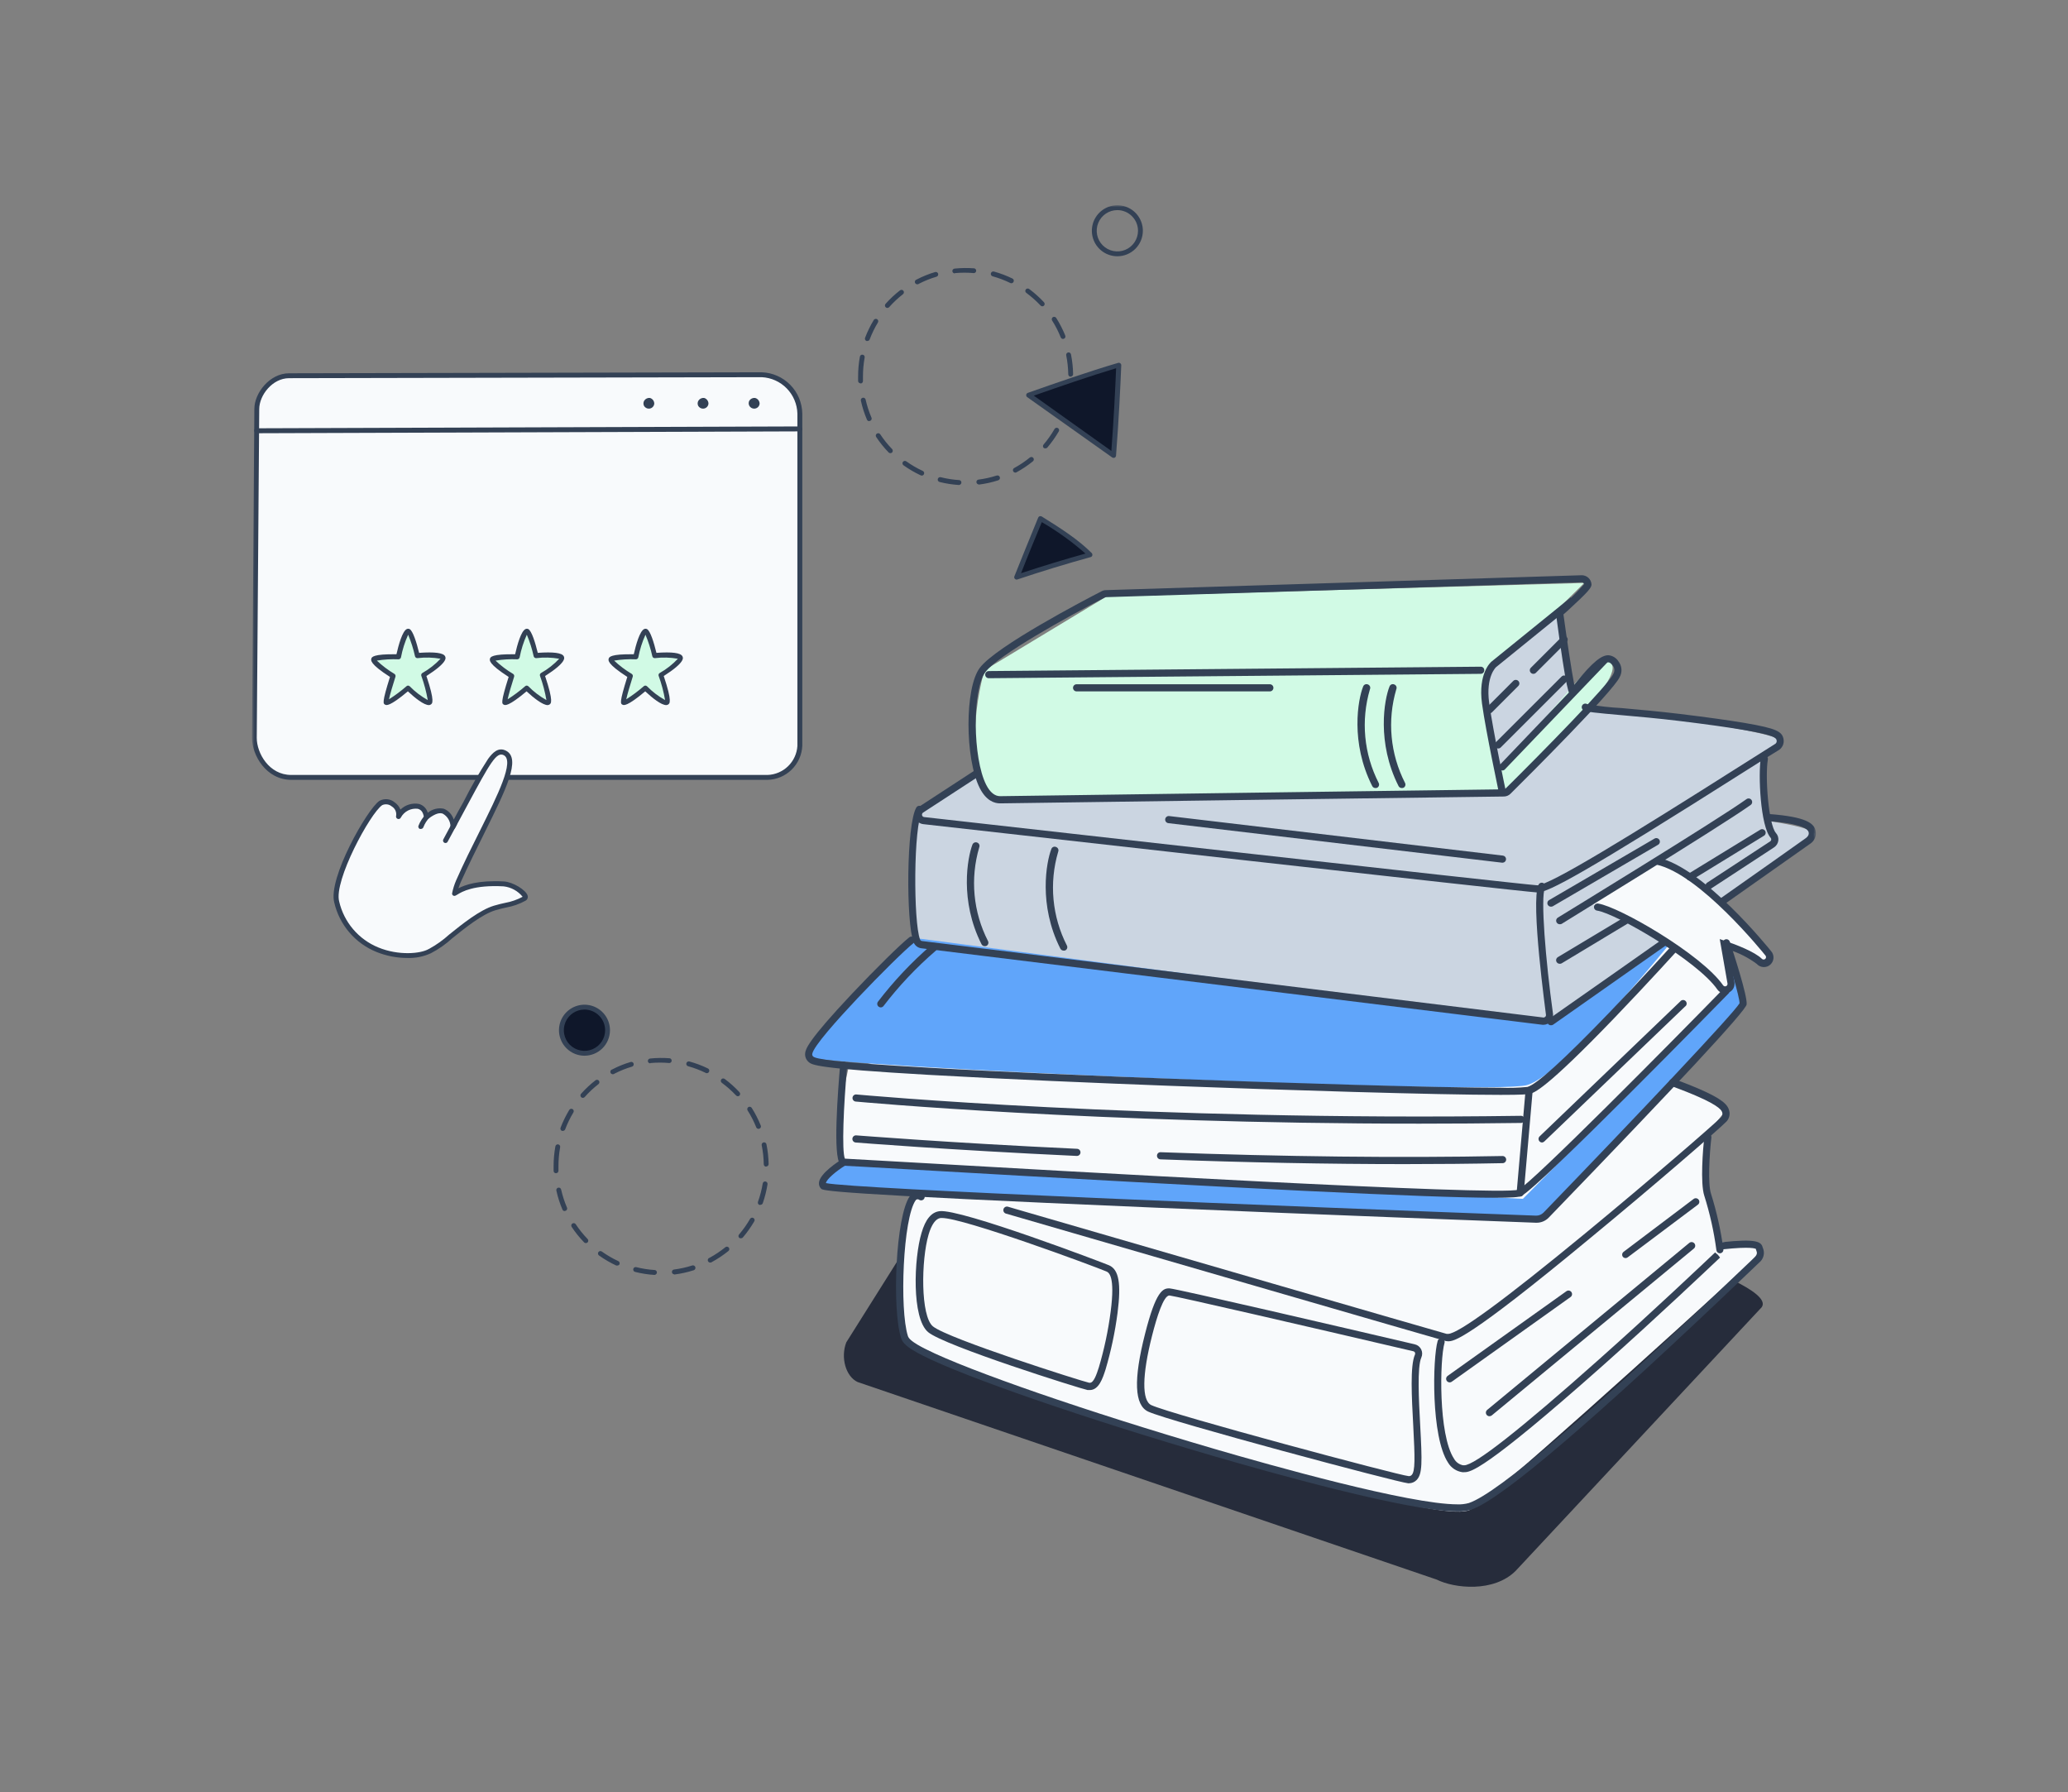 <svg width="524" height="454" viewBox="0 0 524 454" fill="none" xmlns="http://www.w3.org/2000/svg">
<rect x="0" y="0" width="524" height="454" fill="#808080" stroke="none"/>
<path d="M228.787 317.273L214.441 340.07C212.946 343.928 214.308 348.726 217.298 350.124L364.04 400.179C368.488 402.398 378.506 403.519 384.064 397.949L446.392 331.173C449.116 327.339 430.719 320.721 426.922 319.286L270.632 259.092C269.676 258.772 268.636 258.803 267.7 259.178C266.764 259.554 265.992 260.249 265.521 261.141L229.51 315.85C229.226 316.301 228.984 316.777 228.787 317.273Z" fill="#0F172A" fill-opacity="0.8"/>
<path d="M215 297C211 292.6 213.333 277.5 215 270.5L433.5 227.5L441 251L421 272.5L437.5 281L432 288L432.5 302L435 314.5L446.5 316L444.5 319C422.5 339.167 377.3 380.1 372.5 382.5C366.5 385.5 326.5 373.5 294 363.5C268 355.5 245.5 346.833 237.5 343.5C235.5 342.167 233.7 341.6 230.5 340C226.5 338 228.5 327 227.5 321C226.7 316.2 230.833 305.5 232.5 302L245.41 300.107C228.085 299.377 216.259 298.385 215 297Z" fill="#F8FAFC"/>
<path d="M233 206L246.5 196.5L395 152L398 174.5L403 179C418.5 181 449.8 185.5 451 187.5C452.2 189.5 448.167 191.333 446 192L448 208C450.5 208.333 456.2 209.3 459 210.5C461.8 211.7 456.167 215.333 453 217L393 258.5C340.333 252 234.6 238.9 233 238.5C231.4 238.1 231 222.667 231 215L233 206Z" fill="#CBD5E1"/>
<mask id="mask0_635_1686" style="mask-type:luminance" maskUnits="userSpaceOnUse" x="63" y="52" width="398" height="350">
<path d="M460.148 52H63.853V402H460.148V52Z" fill="white"/>
</mask>
<g mask="url(#mask0_635_1686)">
<path d="M165.882 322.999C164.205 322.899 162.542 322.641 160.915 322.228C160.836 322.208 160.761 322.173 160.696 322.124C160.63 322.076 160.575 322.015 160.533 321.945C160.491 321.875 160.463 321.797 160.451 321.716C160.439 321.636 160.443 321.553 160.463 321.474C160.482 321.395 160.518 321.321 160.566 321.255C160.615 321.19 160.676 321.134 160.746 321.092C160.816 321.05 160.893 321.022 160.974 321.01C161.055 320.998 161.137 321.002 161.216 321.022C162.769 321.417 164.355 321.663 165.954 321.758C166.093 321.786 166.219 321.861 166.309 321.971C166.399 322.081 166.448 322.218 166.448 322.36C166.448 322.502 166.399 322.64 166.309 322.75C166.219 322.86 166.093 322.935 165.954 322.963L165.882 322.999ZM170.788 322.843C170.647 322.824 170.516 322.757 170.418 322.652C170.32 322.548 170.262 322.413 170.254 322.27C170.245 322.127 170.287 321.986 170.371 321.87C170.455 321.755 170.577 321.672 170.716 321.637C172.304 321.438 173.87 321.091 175.394 320.6C175.473 320.575 175.556 320.565 175.639 320.572C175.722 320.579 175.802 320.602 175.876 320.64C175.95 320.678 176.016 320.731 176.07 320.794C176.123 320.858 176.164 320.931 176.189 321.01C176.215 321.089 176.224 321.173 176.217 321.256C176.21 321.338 176.187 321.419 176.149 321.493C176.111 321.567 176.059 321.632 175.995 321.686C175.932 321.74 175.859 321.78 175.779 321.806C174.182 322.324 172.539 322.687 170.873 322.891L170.788 322.843ZM156.406 320.612C156.318 320.629 156.228 320.629 156.141 320.612C154.62 319.903 153.167 319.055 151.801 318.081C151.73 318.036 151.669 317.978 151.621 317.909C151.574 317.84 151.541 317.762 151.525 317.68C151.508 317.598 151.509 317.513 151.526 317.431C151.544 317.349 151.578 317.272 151.626 317.204C151.675 317.135 151.737 317.078 151.808 317.034C151.88 316.991 151.96 316.963 152.043 316.951C152.125 316.939 152.21 316.945 152.291 316.967C152.371 316.989 152.447 317.028 152.512 317.08C153.817 318.01 155.205 318.817 156.659 319.491C156.733 319.525 156.799 319.573 156.855 319.633C156.91 319.692 156.953 319.762 156.981 319.838C157.009 319.914 157.021 319.995 157.018 320.077C157.014 320.158 156.995 320.237 156.96 320.311C156.905 320.408 156.824 320.487 156.726 320.54C156.628 320.593 156.517 320.618 156.406 320.612ZM180.107 319.853C179.947 319.893 179.778 319.868 179.637 319.783C179.496 319.698 179.394 319.561 179.354 319.401C179.314 319.241 179.339 319.072 179.424 318.93C179.509 318.789 179.646 318.687 179.806 318.647C181.216 317.881 182.552 316.985 183.796 315.971C183.924 315.869 184.088 315.821 184.25 315.839C184.413 315.857 184.562 315.939 184.664 316.067C184.767 316.195 184.814 316.359 184.796 316.521C184.778 316.684 184.696 316.833 184.568 316.935C183.265 317.988 181.869 318.92 180.397 319.72C180.316 319.794 180.215 319.84 180.107 319.853ZM148.437 314.934C148.355 314.935 148.274 314.918 148.199 314.884C148.125 314.851 148.058 314.802 148.003 314.741C146.836 313.539 145.782 312.232 144.857 310.835C144.81 310.769 144.777 310.693 144.76 310.613C144.743 310.533 144.742 310.451 144.758 310.371C144.773 310.291 144.805 310.215 144.851 310.148C144.897 310.08 144.957 310.023 145.025 309.979C145.093 309.934 145.168 309.902 145.248 309.886C145.327 309.87 145.409 309.87 145.488 309.885C145.568 309.901 145.644 309.932 145.711 309.978C145.779 310.023 145.836 310.081 145.881 310.148C146.763 311.485 147.768 312.736 148.883 313.885C148.996 314.004 149.059 314.162 149.059 314.325C149.059 314.489 148.996 314.647 148.883 314.765C148.761 314.876 148.602 314.936 148.437 314.934ZM187.69 313.729C187.545 313.726 187.405 313.675 187.293 313.584C187.178 313.469 187.113 313.313 187.113 313.15C187.113 312.987 187.178 312.831 187.293 312.716C188.331 311.497 189.255 310.186 190.053 308.798C190.136 308.657 190.271 308.555 190.429 308.512C190.586 308.469 190.754 308.489 190.897 308.569C190.968 308.609 191.03 308.662 191.08 308.727C191.13 308.791 191.167 308.864 191.188 308.943C191.209 309.021 191.215 309.103 191.204 309.184C191.193 309.265 191.167 309.342 191.126 309.413C190.283 310.863 189.31 312.235 188.221 313.512C188.154 313.582 188.07 313.636 187.978 313.667C187.885 313.699 187.787 313.707 187.69 313.692V313.729ZM143.084 306.821C142.964 306.821 142.846 306.786 142.745 306.719C142.644 306.653 142.565 306.558 142.518 306.447C141.852 304.892 141.335 303.277 140.975 301.625C140.939 301.465 140.969 301.298 141.057 301.16C141.146 301.022 141.285 300.924 141.445 300.889C141.605 300.854 141.772 300.884 141.91 300.972C142.048 301.06 142.145 301.2 142.18 301.359C142.534 302.925 143.03 304.454 143.663 305.929C143.703 306.022 143.719 306.124 143.71 306.225C143.701 306.327 143.666 306.424 143.61 306.509C143.554 306.594 143.478 306.663 143.388 306.712C143.298 306.76 143.198 306.785 143.096 306.785L143.084 306.821ZM192.633 305.265H192.428C192.277 305.208 192.153 305.095 192.084 304.949C192.014 304.803 192.004 304.635 192.055 304.482C192.6 302.971 193.004 301.414 193.26 299.828C193.272 299.749 193.299 299.672 193.341 299.604C193.383 299.535 193.438 299.475 193.503 299.428C193.568 299.381 193.642 299.347 193.72 299.329C193.799 299.311 193.88 299.308 193.959 299.322C194.039 299.334 194.116 299.361 194.186 299.403C194.255 299.444 194.315 299.499 194.364 299.564C194.412 299.629 194.447 299.703 194.466 299.781C194.486 299.86 194.49 299.941 194.478 300.021C194.218 301.661 193.815 303.275 193.272 304.843C193.217 304.975 193.12 305.085 192.995 305.155C192.87 305.225 192.726 305.251 192.585 305.229L192.633 305.265ZM140.89 297.236C140.732 297.24 140.58 297.181 140.465 297.073C140.35 296.965 140.282 296.815 140.275 296.658C140.275 296.272 140.275 295.898 140.275 295.452C140.272 293.774 140.422 292.1 140.721 290.449C140.732 290.366 140.759 290.285 140.802 290.213C140.845 290.14 140.902 290.077 140.97 290.028C141.037 289.978 141.115 289.943 141.197 289.925C141.279 289.906 141.364 289.905 141.446 289.921C141.529 289.936 141.607 289.969 141.677 290.016C141.747 290.063 141.806 290.124 141.851 290.195C141.896 290.266 141.926 290.346 141.939 290.429C141.952 290.512 141.948 290.597 141.927 290.678C141.644 292.27 141.503 293.884 141.505 295.5C141.505 295.862 141.505 296.224 141.505 296.585C141.508 296.666 141.496 296.747 141.468 296.823C141.44 296.898 141.397 296.968 141.342 297.027C141.287 297.087 141.221 297.135 141.148 297.168C141.074 297.202 140.995 297.221 140.914 297.224L140.89 297.236ZM194.14 295.573C193.98 295.57 193.827 295.506 193.713 295.394C193.599 295.282 193.531 295.13 193.525 294.97C193.501 293.35 193.327 291.736 193.007 290.148C192.989 290.068 192.988 289.985 193.002 289.905C193.017 289.824 193.048 289.748 193.092 289.679C193.137 289.611 193.195 289.552 193.263 289.506C193.33 289.46 193.407 289.428 193.487 289.412C193.567 289.396 193.65 289.396 193.73 289.413C193.81 289.429 193.886 289.461 193.953 289.507C194.021 289.553 194.079 289.612 194.123 289.681C194.168 289.749 194.198 289.826 194.212 289.907C194.544 291.55 194.726 293.221 194.755 294.898C194.757 294.978 194.742 295.059 194.713 295.134C194.683 295.209 194.639 295.278 194.583 295.336C194.527 295.394 194.461 295.441 194.387 295.473C194.313 295.505 194.233 295.523 194.152 295.524L194.14 295.573ZM142.614 286.507C142.542 286.518 142.469 286.518 142.397 286.507C142.245 286.447 142.122 286.331 142.055 286.182C141.987 286.034 141.98 285.865 142.036 285.711C142.636 284.142 143.375 282.629 144.242 281.19C144.329 281.054 144.465 280.956 144.622 280.918C144.78 280.88 144.946 280.904 145.086 280.985C145.225 281.07 145.324 281.207 145.363 281.365C145.401 281.523 145.375 281.69 145.291 281.829C144.462 283.201 143.76 284.646 143.193 286.145C143.142 286.255 143.06 286.347 142.957 286.412C142.854 286.476 142.735 286.509 142.614 286.507ZM192.199 285.988C192.075 285.988 191.954 285.952 191.851 285.883C191.748 285.815 191.668 285.717 191.62 285.603C191.027 284.116 190.296 282.687 189.438 281.335C189.351 281.197 189.321 281.03 189.355 280.87C189.389 280.71 189.484 280.57 189.619 280.479C189.759 280.393 189.927 280.365 190.087 280.401C190.247 280.437 190.386 280.534 190.475 280.672C191.372 282.091 192.138 283.588 192.766 285.145C192.797 285.219 192.813 285.299 192.813 285.379C192.813 285.46 192.797 285.54 192.765 285.614C192.734 285.688 192.688 285.755 192.63 285.811C192.572 285.867 192.503 285.911 192.428 285.94C192.356 285.972 192.278 285.989 192.199 285.988ZM147.69 278.14C147.614 278.143 147.539 278.13 147.469 278.103C147.399 278.076 147.334 278.036 147.28 277.984C147.159 277.875 147.086 277.724 147.074 277.562C147.063 277.4 147.115 277.24 147.22 277.115C148.338 275.86 149.569 274.71 150.896 273.68C151.025 273.582 151.187 273.538 151.347 273.559C151.507 273.579 151.653 273.661 151.752 273.788C151.851 273.918 151.895 274.082 151.875 274.244C151.854 274.406 151.772 274.554 151.644 274.656C150.379 275.638 149.208 276.736 148.148 277.935C148.09 277.999 148.019 278.05 147.94 278.086C147.861 278.121 147.776 278.139 147.69 278.14ZM186.955 277.73C186.87 277.729 186.787 277.71 186.711 277.674C186.634 277.639 186.565 277.588 186.509 277.525C185.4 276.352 184.19 275.279 182.892 274.319C182.826 274.272 182.77 274.212 182.728 274.144C182.685 274.075 182.657 273.999 182.645 273.919C182.632 273.839 182.636 273.757 182.656 273.679C182.676 273.601 182.711 273.527 182.76 273.463C182.808 273.397 182.869 273.342 182.94 273.301C183.01 273.259 183.088 273.232 183.168 273.221C183.249 273.209 183.331 273.214 183.41 273.235C183.489 273.256 183.563 273.292 183.628 273.342C184.974 274.342 186.225 275.464 187.365 276.694C187.48 276.809 187.544 276.965 187.544 277.128C187.544 277.29 187.48 277.446 187.365 277.562C187.253 277.666 187.108 277.726 186.955 277.73ZM155.405 272.137C155.245 272.173 155.077 272.145 154.938 272.058C154.799 271.971 154.701 271.832 154.664 271.672C154.627 271.513 154.655 271.345 154.742 271.206C154.829 271.066 154.968 270.968 155.128 270.931C156.615 270.155 158.173 269.525 159.781 269.05C159.859 269.026 159.941 269.018 160.022 269.025C160.102 269.033 160.181 269.056 160.253 269.094C160.324 269.132 160.388 269.184 160.44 269.247C160.491 269.31 160.53 269.382 160.553 269.46C160.598 269.618 160.579 269.788 160.5 269.932C160.421 270.077 160.289 270.184 160.131 270.232C158.594 270.682 157.104 271.279 155.683 272.016C155.603 272.081 155.507 272.123 155.405 272.137ZM179.107 271.883C179.015 271.887 178.923 271.866 178.841 271.823C177.403 271.119 175.901 270.549 174.357 270.123C174.197 270.08 174.061 269.975 173.978 269.832C173.896 269.688 173.874 269.518 173.917 269.358C173.96 269.198 174.065 269.062 174.208 268.979C174.352 268.897 174.522 268.874 174.682 268.918C176.301 269.363 177.875 269.956 179.384 270.69C179.457 270.726 179.523 270.776 179.576 270.837C179.63 270.899 179.671 270.97 179.697 271.048C179.723 271.125 179.733 271.207 179.727 271.288C179.721 271.37 179.698 271.449 179.661 271.522C179.613 271.629 179.535 271.719 179.437 271.783C179.339 271.848 179.224 271.882 179.107 271.883ZM164.773 269.388C164.621 269.389 164.475 269.334 164.361 269.234C164.248 269.134 164.175 268.996 164.158 268.845C164.144 268.683 164.194 268.521 164.298 268.395C164.402 268.269 164.55 268.188 164.712 268.17C166.383 267.999 168.065 267.979 169.739 268.11C169.879 268.148 170 268.234 170.082 268.352C170.165 268.471 170.203 268.614 170.19 268.758C170.177 268.902 170.114 269.036 170.012 269.138C169.909 269.24 169.775 269.303 169.631 269.315C168.027 269.169 166.413 269.169 164.809 269.315L164.773 269.388Z" fill="#334155"/>
<path d="M202.675 104.78V188.988C202.558 191.101 201.651 193.093 200.135 194.569C198.619 196.045 196.604 196.897 194.489 196.957H73.836C67.615 196.957 64.481 190.797 64.481 186.951L65.059 103.658C65.059 99.801 68.676 95.219 73.245 95.219L193.03 94.978C195.58 95.087 197.993 96.16 199.783 97.979C201.573 99.798 202.607 102.228 202.675 104.78Z" fill="#F8FAFC"/>
<path d="M194.489 197.572H73.836C67.41 197.572 63.853 191.291 63.853 186.951L64.444 103.646C64.444 99.535 68.362 94.569 73.245 94.569L193.018 94.315C195.745 94.411 198.331 95.55 200.243 97.497C202.154 99.444 203.245 102.051 203.289 104.78V188.988C203.175 191.265 202.204 193.414 200.572 195.006C198.94 196.598 196.767 197.514 194.489 197.572ZM193.03 95.557L73.245 95.81C69.061 95.81 65.686 100.102 65.686 103.658L65.059 186.951C65.059 190.785 68.157 196.33 73.787 196.33H194.489C196.435 196.263 198.287 195.473 199.684 194.117C201.081 192.76 201.923 190.932 202.048 188.988V104.78C201.984 102.389 201.019 100.11 199.347 98.4C197.675 96.69 195.419 95.675 193.03 95.557Z" fill="#334155"/>
<path d="M64.867 109.71C64.736 109.673 64.621 109.594 64.538 109.485C64.457 109.376 64.412 109.244 64.412 109.108C64.412 108.971 64.457 108.839 64.538 108.73C64.621 108.621 64.736 108.542 64.867 108.505L202.687 108.035C202.769 108.035 202.85 108.051 202.925 108.083C203.001 108.114 203.069 108.161 203.126 108.219C203.184 108.277 203.229 108.347 203.259 108.423C203.289 108.499 203.304 108.58 203.302 108.662C203.305 108.744 203.292 108.826 203.262 108.902C203.233 108.979 203.188 109.049 203.13 109.108C203.072 109.167 203.003 109.213 202.927 109.244C202.851 109.275 202.769 109.29 202.687 109.288L64.879 109.759L64.867 109.71Z" fill="#334155"/>
<path d="M191.355 100.825C191.069 100.782 190.776 100.823 190.513 100.943C190.25 101.063 190.027 101.257 189.872 101.5C189.76 101.701 189.701 101.927 189.701 102.157C189.701 102.387 189.76 102.614 189.872 102.814C189.993 103.029 190.168 103.207 190.379 103.332C190.591 103.457 190.832 103.524 191.077 103.526C191.428 103.533 191.768 103.406 192.028 103.171C192.288 102.935 192.448 102.61 192.476 102.26C192.469 101.932 192.356 101.615 192.154 101.356C191.952 101.097 191.671 100.911 191.355 100.825Z" fill="#334155"/>
<path d="M178.455 100.825C178.169 100.782 177.877 100.823 177.613 100.943C177.35 101.063 177.127 101.257 176.972 101.5C176.851 101.696 176.781 101.92 176.771 102.15C176.76 102.38 176.809 102.608 176.912 102.814C177.032 103.029 177.207 103.207 177.419 103.332C177.631 103.457 177.872 103.524 178.117 103.526C178.468 103.533 178.808 103.406 179.068 103.171C179.328 102.935 179.488 102.61 179.516 102.26C179.513 101.939 179.409 101.628 179.218 101.37C179.028 101.113 178.76 100.922 178.455 100.825Z" fill="#334155"/>
<path d="M164.722 100.825C164.436 100.782 164.144 100.823 163.881 100.943C163.618 101.063 163.395 101.257 163.239 101.5C163.118 101.696 163.049 101.92 163.039 102.15C163.028 102.38 163.076 102.608 163.179 102.814C163.3 103.029 163.475 103.207 163.687 103.332C163.898 103.457 164.139 103.524 164.385 103.526C164.735 103.533 165.075 103.406 165.335 103.171C165.595 102.935 165.756 102.61 165.783 102.26C165.78 101.939 165.676 101.628 165.486 101.37C165.295 101.113 165.028 100.922 164.722 100.825Z" fill="#334155"/>
<path d="M103.372 159.946C104.204 159.585 105.783 166.095 105.783 166.095C105.783 166.095 111.811 165.625 112.293 166.589C112.775 167.554 107.375 171.038 107.375 171.038C107.375 171.038 109.593 177.584 108.894 177.97C107.857 178.548 103.396 174.353 103.396 174.353C103.396 174.353 98.67 178.38 97.899 177.97C97.501 177.777 99.623 171.23 99.623 171.23C99.623 171.23 94.427 167.939 94.8 167.083C95.174 166.227 101.069 166.384 101.069 166.384C101.069 166.384 102.287 160.417 103.372 159.946Z" fill="#D1FAE5"/>
<path d="M108.689 178.633C107.411 178.633 105.205 176.873 103.349 175.149C98.695 179.055 97.912 178.681 97.61 178.536C97.08 178.283 96.73 178.114 98.816 171.496C93.62 168.156 93.993 167.252 94.09 166.866C94.186 166.481 94.524 165.661 100.455 165.757C100.998 163.346 101.974 159.862 103.083 159.368C103.193 159.317 103.312 159.291 103.433 159.291C103.554 159.291 103.673 159.317 103.783 159.368C104.639 159.802 105.555 162.779 106.194 165.396C110.124 165.118 112.342 165.396 112.776 166.264C112.969 166.637 113.548 167.746 108.05 171.267C110.256 177.861 109.545 178.247 109.123 178.5C108.992 178.581 108.843 178.627 108.689 178.633ZM103.373 173.69C103.533 173.691 103.688 173.751 103.807 173.859C105.157 175.239 106.7 176.417 108.388 177.355C108.025 175.27 107.48 173.221 106.76 171.23C106.714 171.099 106.714 170.956 106.76 170.825C106.806 170.693 106.896 170.581 107.014 170.507C108.725 169.54 110.281 168.32 111.631 166.89C109.708 166.55 107.746 166.497 105.808 166.734C105.662 166.744 105.516 166.702 105.397 166.617C105.278 166.531 105.193 166.406 105.157 166.264C104.743 164.395 104.162 162.567 103.421 160.802C102.585 162.635 101.974 164.562 101.601 166.541C101.57 166.681 101.493 166.807 101.381 166.897C101.269 166.987 101.129 167.036 100.986 167.035C99.147 166.958 97.305 167.067 95.488 167.361C96.844 168.641 98.336 169.769 99.937 170.724C100.054 170.799 100.143 170.911 100.191 171.041C100.239 171.172 100.243 171.314 100.202 171.447C99.527 173.545 98.816 175.968 98.562 177.162C100.12 176.176 101.599 175.072 102.987 173.859C103.091 173.758 103.228 173.698 103.373 173.69Z" fill="#334155"/>
<path d="M133.438 159.946C134.27 159.585 135.85 166.095 135.85 166.095C135.85 166.095 141.877 165.625 142.36 166.589C142.842 167.554 137.441 171.038 137.441 171.038C137.441 171.038 139.659 177.584 138.96 177.97C137.923 178.548 133.463 174.353 133.463 174.353C133.463 174.353 128.737 178.38 127.965 177.97C127.567 177.777 129.689 171.23 129.689 171.23C129.689 171.23 124.493 167.939 124.807 167.083C125.12 166.227 131.076 166.384 131.076 166.384C131.076 166.384 132.365 160.417 133.438 159.946Z" fill="#D1FAE5"/>
<path d="M138.757 178.633C137.551 178.633 135.273 176.872 133.428 175.148C128.763 179.054 127.979 178.681 127.678 178.536C127.147 178.283 126.797 178.114 128.883 171.496C123.699 168.156 124.061 167.252 124.157 166.866C124.254 166.48 124.591 165.661 130.523 165.757C131.065 163.346 132.042 159.862 133.163 159.368C133.27 159.317 133.388 159.291 133.506 159.291C133.625 159.291 133.742 159.317 133.85 159.368C134.706 159.802 135.622 162.779 136.261 165.395C140.191 165.118 142.41 165.395 142.844 166.263C143.036 166.637 143.615 167.746 138.118 171.267C140.324 177.861 139.625 178.247 139.203 178.5C139.067 178.58 138.914 178.625 138.757 178.633ZM133.44 173.69C133.601 173.691 133.755 173.751 133.874 173.859C135.224 175.239 136.767 176.417 138.455 177.355C138.098 175.268 137.554 173.219 136.828 171.23C136.782 171.099 136.782 170.956 136.828 170.824C136.874 170.693 136.963 170.581 137.081 170.507C138.795 169.543 140.352 168.323 141.698 166.89C139.776 166.549 137.813 166.497 135.875 166.734C135.729 166.744 135.584 166.702 135.465 166.616C135.346 166.531 135.261 166.406 135.224 166.263C134.816 164.393 134.235 162.565 133.488 160.802C132.658 162.637 132.047 164.563 131.668 166.541C131.638 166.681 131.56 166.807 131.448 166.897C131.336 166.987 131.197 167.036 131.053 167.035C129.214 166.958 127.372 167.067 125.556 167.361C126.911 168.641 128.403 169.768 130.004 170.724C130.121 170.799 130.21 170.911 130.258 171.041C130.306 171.172 130.31 171.314 130.269 171.447C129.594 173.545 128.883 175.968 128.63 177.162C130.187 176.176 131.667 175.072 133.054 173.859C133.16 173.759 133.296 173.7 133.44 173.69Z" fill="#334155"/>
<path d="M163.517 159.946C164.337 159.585 165.928 166.095 165.928 166.095C165.928 166.095 171.956 165.625 172.438 166.589C172.92 167.554 167.507 171.038 167.507 171.038C167.507 171.038 169.738 177.584 169.038 177.97C167.99 178.548 163.541 174.353 163.541 174.353C163.541 174.353 158.815 178.38 158.032 177.97C157.634 177.777 159.756 171.23 159.756 171.23C159.756 171.23 154.56 167.939 154.933 167.083C155.307 166.227 161.202 166.384 161.202 166.384C161.202 166.384 162.432 160.417 163.517 159.946Z" fill="#D1FAE5"/>
<path d="M168.822 178.633C167.557 178.633 165.338 176.872 163.494 175.148C158.84 179.054 158.045 178.681 157.743 178.536C157.225 178.283 156.875 178.114 158.949 171.496C153.765 168.156 154.127 167.252 154.235 166.866C154.344 166.48 154.657 165.661 160.588 165.757C161.131 163.346 162.107 159.862 163.229 159.368C163.336 159.317 163.453 159.291 163.572 159.291C163.691 159.291 163.808 159.317 163.916 159.368C164.784 159.802 165.688 162.779 166.327 165.395C170.257 165.118 172.475 165.395 172.909 166.263C173.114 166.637 173.693 167.746 168.183 171.267C170.39 177.861 169.69 178.247 169.269 178.5C169.133 178.581 168.98 178.626 168.822 178.633ZM163.518 173.69C163.674 173.693 163.824 173.753 163.94 173.859C165.29 175.239 166.833 176.417 168.521 177.355C168.164 175.268 167.619 173.219 166.894 171.23C166.846 171.098 166.847 170.953 166.895 170.821C166.944 170.689 167.037 170.578 167.159 170.507C168.867 169.54 170.42 168.321 171.764 166.89C169.846 166.55 167.887 166.497 165.953 166.734C165.805 166.747 165.657 166.707 165.535 166.621C165.414 166.534 165.327 166.408 165.29 166.263C164.881 164.393 164.3 162.565 163.554 160.802C162.723 162.637 162.112 164.563 161.734 166.541C161.703 166.681 161.626 166.807 161.514 166.897C161.402 166.987 161.262 167.036 161.119 167.035C159.276 166.957 157.43 167.066 155.609 167.361C156.968 168.643 158.464 169.771 160.07 170.724C160.186 170.8 160.274 170.912 160.32 171.043C160.366 171.173 160.367 171.316 160.323 171.447C159.648 173.545 158.937 175.968 158.684 177.162C160.241 176.176 161.72 175.072 163.108 173.859C163.221 173.756 163.366 173.696 163.518 173.69Z" fill="#334155"/>
<path d="M85.302 228.495C83.795 222.853 93.368 205.517 96.478 203.419C98.286 202.213 101.577 204.456 100.975 206.746C101.466 205.865 102.217 205.157 103.125 204.717C104.033 204.277 105.054 204.127 106.05 204.287C107.328 204.673 107.798 205.589 108.051 206.963C109.353 206.047 110.884 205.034 112.331 205.505C113.061 205.871 113.673 206.435 114.099 207.132C114.526 207.828 114.748 208.63 114.742 209.447C123.181 193.871 125.062 189.338 127.883 190.749C132.609 193.16 123.061 207.711 116.177 223.299C115.752 224.284 115.429 225.31 115.212 226.361C116.044 225.975 118.721 223.48 127.678 223.95C130.282 224.094 134.164 226.94 132.79 227.699C130.101 229.218 128.474 229.098 125.315 230.11C119.48 231.87 111.572 240.213 108.919 240.96C105.098 243.154 89.317 243.42 85.302 228.495Z" fill="#F8FAFC"/>
<path d="M95.343 241.153C92.697 240.075 90.349 238.376 88.496 236.201C86.643 234.025 85.341 231.436 84.698 228.652C83.059 222.527 93.041 204.986 96.127 202.901C96.728 202.564 97.418 202.417 98.104 202.479C98.791 202.541 99.442 202.81 99.973 203.25C100.643 203.709 101.163 204.354 101.468 205.107C102.08 204.51 102.826 204.068 103.644 203.818C104.462 203.568 105.328 203.518 106.169 203.672C106.702 203.821 107.187 204.106 107.576 204.499C107.965 204.893 108.245 205.38 108.388 205.915C108.945 205.447 109.602 205.113 110.307 204.935C111.013 204.758 111.75 204.742 112.462 204.89C113.058 205.134 113.591 205.507 114.025 205.983C114.458 206.458 114.781 207.024 114.97 207.639C115.826 206.059 116.598 204.601 117.381 203.262C119.283 199.479 121.388 195.8 123.686 192.243C124.832 190.676 126.266 189.205 128.183 190.17C132.149 192.147 128.183 200.056 122.758 211.002C120.757 215.029 118.683 219.188 116.73 223.516C116.585 223.829 116.356 224.456 116.151 225.047C117.815 224.191 121.142 222.949 127.677 223.311C129.955 223.432 133.295 225.469 133.704 226.928C133.768 227.175 133.745 227.436 133.64 227.668C133.534 227.901 133.353 228.09 133.126 228.206C131.62 229.028 129.992 229.602 128.304 229.905C127.46 230.086 126.592 230.291 125.531 230.605C122.155 231.629 117.972 234.993 114.62 237.681C112.988 239.185 111.164 240.466 109.195 241.491C107.331 242.351 105.292 242.764 103.24 242.696C100.533 242.697 97.851 242.173 95.343 241.153ZM127.604 224.553C119.973 224.143 117.019 225.939 115.91 226.626C115.717 226.735 115.573 226.831 115.44 226.891C115.347 226.939 115.244 226.964 115.139 226.964C115.034 226.964 114.931 226.939 114.837 226.891C114.749 226.837 114.677 226.76 114.626 226.669C114.575 226.579 114.549 226.477 114.548 226.373C114.765 225.229 115.109 224.113 115.573 223.046C117.49 218.694 119.575 214.522 121.601 210.484C126.146 201.358 130.437 192.738 127.628 191.315C125.808 190.411 124.241 193.184 118.478 203.889L115.32 209.76C115.253 209.879 115.151 209.973 115.027 210.03C114.904 210.086 114.765 210.101 114.632 210.074C114.498 210.042 114.378 209.967 114.291 209.86C114.204 209.753 114.154 209.621 114.15 209.483C114.153 208.791 113.967 208.11 113.612 207.516C113.258 206.921 112.748 206.434 112.137 206.108C111.016 205.746 109.726 206.554 108.412 207.482C108.326 207.542 108.226 207.58 108.122 207.592C108.018 207.604 107.912 207.589 107.815 207.549C107.718 207.51 107.632 207.446 107.566 207.365C107.499 207.284 107.454 207.187 107.435 207.084C107.194 205.746 106.784 205.179 105.868 204.902C105.018 204.796 104.156 204.947 103.393 205.336C102.63 205.725 102.001 206.334 101.588 207.084C101.558 207.163 101.513 207.236 101.455 207.297C101.397 207.359 101.327 207.408 101.25 207.443C101.172 207.478 101.089 207.497 101.004 207.5C100.92 207.502 100.835 207.488 100.756 207.458C100.677 207.428 100.605 207.382 100.543 207.324C100.481 207.266 100.432 207.196 100.397 207.119C100.362 207.042 100.343 206.959 100.341 206.874C100.338 206.789 100.353 206.705 100.383 206.626C100.446 206.171 100.374 205.707 100.175 205.293C99.975 204.879 99.657 204.533 99.261 204.299C98.931 204.023 98.53 203.845 98.103 203.788C97.676 203.73 97.242 203.795 96.85 203.974C93.788 206.047 84.541 223.154 85.94 228.374C86.538 230.971 87.751 233.385 89.478 235.414C91.205 237.443 93.394 239.027 95.862 240.032C101.01 242.154 106.567 241.623 108.605 240.442L108.737 240.382C110.567 239.383 112.271 238.168 113.813 236.765C117.261 233.992 121.54 230.556 125.133 229.459C126.242 229.122 127.182 228.917 128.002 228.736C129.549 228.459 131.043 227.938 132.427 227.193C131.229 225.712 129.497 224.764 127.604 224.553Z" fill="#334155"/>
<path d="M112.884 213.57C112.996 213.573 113.106 213.544 113.202 213.486C113.298 213.428 113.376 213.345 113.426 213.245L115.705 209.025C115.781 208.878 115.796 208.707 115.746 208.548C115.696 208.39 115.586 208.258 115.439 208.181C115.294 208.104 115.123 208.087 114.965 208.134C114.807 208.182 114.675 208.29 114.595 208.434L112.329 212.654C112.252 212.799 112.235 212.97 112.282 213.128C112.33 213.286 112.437 213.419 112.582 213.498C112.673 213.551 112.778 213.576 112.884 213.57Z" fill="#334155"/>
<path d="M106.676 210.001C106.804 210 106.929 209.961 107.034 209.887C107.139 209.814 107.22 209.711 107.266 209.592C107.626 208.65 108.176 207.792 108.882 207.072C108.94 207.015 108.987 206.946 109.019 206.871C109.051 206.795 109.067 206.714 109.067 206.632C109.067 206.55 109.051 206.469 109.019 206.393C108.987 206.318 108.94 206.249 108.882 206.192C108.764 206.076 108.606 206.011 108.442 206.011C108.277 206.011 108.119 206.076 108.002 206.192C107.14 207.052 106.466 208.083 106.025 209.218C105.973 209.373 105.983 209.542 106.053 209.69C106.122 209.838 106.246 209.954 106.398 210.014L106.676 210.001Z" fill="#334155"/>
<path d="M243.038 122.875C241.362 122.775 239.699 122.517 238.071 122.104C237.911 122.064 237.774 121.962 237.689 121.821C237.604 121.679 237.579 121.51 237.619 121.35C237.659 121.19 237.761 121.053 237.902 120.968C238.043 120.883 238.213 120.858 238.372 120.898C239.925 121.293 241.511 121.539 243.11 121.633C243.249 121.661 243.375 121.737 243.465 121.847C243.555 121.957 243.604 122.094 243.604 122.236C243.604 122.378 243.555 122.516 243.465 122.626C243.375 122.736 243.249 122.811 243.11 122.839L243.038 122.875ZM247.945 122.718C247.803 122.7 247.672 122.633 247.574 122.528C247.477 122.424 247.419 122.288 247.41 122.146C247.402 122.003 247.443 121.862 247.527 121.746C247.612 121.631 247.734 121.548 247.872 121.513C249.46 121.314 251.026 120.966 252.55 120.476C252.629 120.451 252.712 120.441 252.795 120.448C252.878 120.455 252.959 120.478 253.033 120.516C253.106 120.554 253.172 120.607 253.226 120.67C253.279 120.733 253.32 120.807 253.345 120.886C253.371 120.965 253.38 121.049 253.373 121.131C253.367 121.214 253.343 121.295 253.305 121.369C253.267 121.443 253.215 121.508 253.152 121.562C253.088 121.616 253.015 121.656 252.936 121.682C251.339 122.2 249.695 122.563 248.029 122.767L247.945 122.718ZM233.562 120.488C233.471 120.485 233.381 120.465 233.297 120.428C231.776 119.718 230.323 118.871 228.957 117.896C228.886 117.852 228.825 117.793 228.778 117.724C228.73 117.655 228.697 117.577 228.681 117.495C228.665 117.413 228.665 117.329 228.683 117.247C228.7 117.165 228.734 117.088 228.783 117.019C228.831 116.951 228.893 116.893 228.965 116.85C229.036 116.807 229.116 116.778 229.199 116.767C229.282 116.755 229.366 116.761 229.447 116.783C229.528 116.805 229.603 116.843 229.668 116.896C230.973 117.826 232.362 118.633 233.815 119.307C233.889 119.34 233.956 119.389 234.011 119.448C234.066 119.508 234.109 119.578 234.137 119.654C234.165 119.73 234.178 119.811 234.174 119.892C234.171 119.973 234.151 120.053 234.117 120.127C234.07 120.234 233.992 120.326 233.894 120.39C233.795 120.455 233.68 120.489 233.562 120.488ZM257.264 119.729C257.129 119.727 257 119.681 256.894 119.598C256.788 119.515 256.713 119.4 256.678 119.27C256.644 119.141 256.653 119.003 256.705 118.879C256.756 118.755 256.846 118.651 256.962 118.583C258.372 117.817 259.708 116.921 260.953 115.907C261.081 115.805 261.244 115.757 261.407 115.775C261.569 115.794 261.718 115.876 261.821 116.003C261.923 116.131 261.97 116.295 261.952 116.457C261.934 116.62 261.852 116.769 261.724 116.871C260.421 117.924 259.025 118.856 257.553 119.656C257.466 119.708 257.365 119.733 257.264 119.729ZM225.593 114.81C225.511 114.81 225.43 114.793 225.356 114.76C225.281 114.727 225.214 114.678 225.159 114.617C223.992 113.415 222.938 112.108 222.013 110.711C221.966 110.644 221.933 110.569 221.916 110.489C221.899 110.409 221.898 110.327 221.914 110.247C221.93 110.167 221.962 110.091 222.008 110.024C222.054 109.956 222.113 109.899 222.182 109.855C222.249 109.81 222.324 109.778 222.404 109.762C222.483 109.746 222.565 109.746 222.645 109.761C222.724 109.777 222.8 109.808 222.867 109.853C222.935 109.898 222.993 109.956 223.038 110.024C223.919 111.361 224.924 112.612 226.039 113.761C226.152 113.88 226.215 114.037 226.215 114.201C226.215 114.365 226.152 114.522 226.039 114.641C225.917 114.752 225.758 114.812 225.593 114.81ZM264.847 113.604C264.702 113.602 264.562 113.551 264.449 113.46C264.334 113.344 264.269 113.188 264.269 113.026C264.269 112.863 264.334 112.707 264.449 112.592C265.487 111.373 266.411 110.062 267.21 108.674C267.293 108.533 267.427 108.43 267.585 108.388C267.743 108.345 267.911 108.365 268.053 108.445C268.124 108.485 268.186 108.538 268.236 108.603C268.286 108.667 268.323 108.74 268.344 108.819C268.365 108.897 268.371 108.979 268.36 109.06C268.35 109.14 268.323 109.218 268.282 109.288C267.439 110.739 266.466 112.111 265.377 113.387C265.31 113.458 265.227 113.512 265.134 113.543C265.042 113.575 264.943 113.583 264.847 113.568V113.604ZM220.241 106.696C220.12 106.697 220.002 106.661 219.901 106.595C219.8 106.528 219.721 106.434 219.674 106.323C219.008 104.768 218.491 103.153 218.131 101.501C218.096 101.341 218.125 101.173 218.214 101.035C218.302 100.898 218.441 100.8 218.601 100.765C218.761 100.73 218.928 100.76 219.066 100.848C219.204 100.936 219.301 101.075 219.336 101.235C219.69 102.8 220.186 104.33 220.819 105.804C220.859 105.898 220.875 106 220.866 106.101C220.857 106.203 220.823 106.3 220.766 106.385C220.71 106.47 220.634 106.539 220.544 106.587C220.455 106.635 220.354 106.66 220.253 106.66L220.241 106.696ZM269.789 105.141H269.585C269.433 105.084 269.31 104.971 269.24 104.825C269.17 104.679 269.16 104.511 269.211 104.358C269.756 102.847 270.16 101.289 270.416 99.704C270.428 99.625 270.456 99.548 270.497 99.479C270.539 99.411 270.594 99.351 270.659 99.304C270.724 99.256 270.798 99.223 270.877 99.205C270.955 99.186 271.036 99.184 271.116 99.198C271.196 99.21 271.272 99.237 271.342 99.279C271.411 99.32 271.472 99.375 271.52 99.44C271.568 99.505 271.603 99.579 271.622 99.657C271.642 99.736 271.646 99.817 271.634 99.897C271.374 101.537 270.971 103.15 270.428 104.719C270.373 104.851 270.276 104.961 270.151 105.031C270.027 105.101 269.882 105.127 269.741 105.105L269.789 105.141ZM218.047 97.112C217.889 97.115 217.736 97.057 217.621 96.948C217.506 96.84 217.438 96.691 217.432 96.534C217.432 96.148 217.432 95.774 217.432 95.388C217.429 93.711 217.578 92.036 217.878 90.385C217.888 90.302 217.915 90.221 217.958 90.149C218.001 90.076 218.058 90.013 218.126 89.964C218.194 89.915 218.271 89.879 218.353 89.861C218.435 89.843 218.52 89.841 218.603 89.857C218.685 89.873 218.764 89.905 218.833 89.952C218.903 89.999 218.962 90.061 219.007 90.132C219.052 90.203 219.082 90.282 219.095 90.365C219.108 90.448 219.104 90.533 219.083 90.614C218.8 92.206 218.659 93.82 218.661 95.436C218.661 95.798 218.661 96.16 218.661 96.522C218.665 96.602 218.652 96.683 218.624 96.759C218.596 96.835 218.553 96.904 218.498 96.963C218.444 97.023 218.378 97.071 218.304 97.105C218.231 97.138 218.151 97.157 218.071 97.16L218.047 97.112ZM271.296 95.449C271.136 95.446 270.983 95.382 270.869 95.269C270.755 95.157 270.688 95.006 270.682 94.846C270.657 93.226 270.483 91.612 270.163 90.023C270.146 89.944 270.144 89.861 270.159 89.781C270.173 89.7 270.204 89.624 270.249 89.555C270.293 89.487 270.351 89.428 270.419 89.382C270.487 89.336 270.563 89.304 270.643 89.288C270.723 89.272 270.806 89.272 270.886 89.289C270.966 89.305 271.042 89.337 271.11 89.383C271.177 89.429 271.235 89.488 271.279 89.557C271.324 89.625 271.354 89.702 271.369 89.782C271.701 91.426 271.882 93.097 271.911 94.773C271.913 94.854 271.899 94.934 271.869 95.01C271.84 95.085 271.796 95.154 271.74 95.212C271.684 95.27 271.617 95.317 271.543 95.349C271.469 95.381 271.389 95.399 271.308 95.4L271.296 95.449ZM219.77 86.383H219.553C219.401 86.323 219.279 86.207 219.211 86.058C219.144 85.91 219.137 85.741 219.192 85.587C219.792 84.018 220.531 82.505 221.398 81.066C221.485 80.93 221.621 80.832 221.779 80.794C221.936 80.756 222.102 80.78 222.242 80.861C222.381 80.946 222.48 81.083 222.519 81.241C222.557 81.399 222.531 81.566 222.447 81.705C221.618 83.077 220.916 84.522 220.349 86.021C220.298 86.131 220.216 86.223 220.113 86.287C220.011 86.352 219.892 86.385 219.77 86.383ZM269.355 85.864C269.232 85.864 269.111 85.828 269.008 85.759C268.905 85.69 268.824 85.593 268.777 85.479C268.183 83.992 267.452 82.563 266.595 81.211C266.507 81.073 266.477 80.906 266.511 80.746C266.545 80.586 266.64 80.446 266.776 80.355C266.915 80.269 267.083 80.24 267.243 80.277C267.403 80.313 267.542 80.41 267.631 80.548C268.528 81.967 269.294 83.464 269.922 85.02C269.953 85.095 269.969 85.174 269.969 85.255C269.969 85.336 269.953 85.415 269.921 85.49C269.89 85.564 269.844 85.631 269.786 85.687C269.728 85.743 269.66 85.787 269.585 85.816C269.512 85.848 269.434 85.865 269.355 85.864ZM224.846 78.016C224.771 78.019 224.696 78.006 224.625 77.979C224.555 77.952 224.49 77.911 224.436 77.859C224.316 77.751 224.242 77.599 224.231 77.438C224.219 77.276 224.272 77.116 224.376 76.991C225.494 75.736 226.725 74.586 228.053 73.555C228.181 73.458 228.343 73.414 228.503 73.434C228.663 73.455 228.809 73.537 228.909 73.664C229.007 73.794 229.051 73.958 229.031 74.12C229.011 74.282 228.928 74.43 228.8 74.532C227.535 75.514 226.365 76.611 225.304 77.811C225.246 77.875 225.175 77.926 225.096 77.962C225.018 77.997 224.932 78.015 224.846 78.016ZM264.111 77.606C264.027 77.605 263.944 77.585 263.867 77.55C263.79 77.515 263.721 77.464 263.665 77.401C262.557 76.228 261.346 75.154 260.048 74.194C259.982 74.148 259.927 74.088 259.884 74.02C259.841 73.951 259.813 73.874 259.801 73.795C259.788 73.715 259.792 73.633 259.812 73.555C259.832 73.477 259.867 73.403 259.916 73.338C259.965 73.273 260.026 73.218 260.096 73.176C260.166 73.135 260.244 73.108 260.325 73.096C260.405 73.085 260.488 73.09 260.566 73.111C260.645 73.132 260.719 73.168 260.784 73.218C262.13 74.218 263.381 75.34 264.521 76.569C264.636 76.685 264.7 76.841 264.7 77.003C264.7 77.166 264.636 77.322 264.521 77.437C264.41 77.542 264.264 77.602 264.111 77.606ZM232.562 72.012C232.402 72.049 232.234 72.021 232.095 71.934C231.956 71.847 231.857 71.708 231.82 71.548C231.783 71.388 231.812 71.22 231.899 71.081C231.986 70.942 232.124 70.844 232.284 70.807C233.771 70.031 235.329 69.401 236.938 68.926C237.015 68.902 237.097 68.893 237.178 68.901C237.259 68.909 237.337 68.932 237.409 68.97C237.481 69.008 237.544 69.06 237.596 69.123C237.647 69.186 237.686 69.258 237.709 69.336C237.754 69.494 237.735 69.664 237.656 69.808C237.577 69.953 237.445 70.06 237.287 70.108C235.75 70.558 234.261 71.155 232.839 71.892C232.759 71.957 232.663 71.999 232.562 72.012ZM256.263 71.759C256.171 71.763 256.079 71.742 255.998 71.699C254.559 70.994 253.057 70.425 251.513 69.999C251.434 69.978 251.36 69.941 251.295 69.891C251.23 69.841 251.175 69.778 251.134 69.707C251.094 69.636 251.067 69.558 251.057 69.477C251.046 69.395 251.052 69.313 251.073 69.234C251.094 69.154 251.131 69.08 251.181 69.015C251.231 68.95 251.294 68.896 251.365 68.855C251.436 68.814 251.514 68.788 251.595 68.777C251.677 68.767 251.759 68.772 251.839 68.793C253.457 69.238 255.031 69.832 256.54 70.566C256.614 70.602 256.679 70.652 256.733 70.713C256.786 70.775 256.827 70.846 256.853 70.924C256.879 71.001 256.889 71.083 256.883 71.164C256.877 71.246 256.855 71.325 256.818 71.397C256.769 71.504 256.691 71.595 256.593 71.659C256.495 71.724 256.38 71.758 256.263 71.759ZM241.929 69.264C241.778 69.265 241.631 69.21 241.518 69.11C241.404 69.01 241.332 68.871 241.314 68.721C241.3 68.559 241.351 68.397 241.454 68.271C241.558 68.145 241.706 68.064 241.868 68.046C243.539 67.875 245.222 67.855 246.896 67.986C247.035 68.024 247.156 68.11 247.239 68.228C247.321 68.347 247.359 68.49 247.346 68.634C247.333 68.778 247.27 68.912 247.168 69.014C247.066 69.116 246.931 69.179 246.787 69.191C245.183 69.045 243.569 69.045 241.965 69.191L241.929 69.264Z" fill="#334155"/>
<path d="M282.134 115.376L260.627 100.054C268.427 97.317 276.022 94.653 283.46 92.459C283.159 99.728 282.785 106.998 282.134 115.376Z" fill="#0F172A"/>
<path d="M282.132 115.991C282.005 115.993 281.881 115.951 281.782 115.871L260.275 100.608C260.185 100.543 260.115 100.455 260.071 100.353C260.027 100.251 260.012 100.139 260.027 100.029C260.042 99.919 260.086 99.815 260.155 99.728C260.224 99.641 260.316 99.575 260.42 99.535C267.557 97.028 275.634 94.195 283.325 91.928C283.418 91.904 283.515 91.901 283.609 91.919C283.703 91.938 283.792 91.978 283.868 92.037C283.946 92.095 284.009 92.172 284.051 92.26C284.093 92.348 284.113 92.445 284.109 92.543C283.868 98.318 283.506 106.142 282.783 115.449C282.773 115.556 282.736 115.659 282.675 115.748C282.613 115.837 282.53 115.908 282.433 115.955C282.337 115.989 282.234 116.001 282.132 115.991ZM261.951 100.235L281.602 114.243C282.24 105.804 282.578 98.728 282.807 93.29C275.827 95.388 268.521 97.932 261.951 100.235Z" fill="#334155"/>
<path d="M276.191 140.549C269.947 142.269 263.75 144.161 257.602 146.227C259.579 141.296 261.556 136.377 263.629 131.374C268.223 134.207 272.78 137.101 276.191 140.549Z" fill="#0F172A"/>
<path d="M257.6 146.842C257.517 146.841 257.434 146.823 257.358 146.79C257.281 146.757 257.212 146.709 257.154 146.649C257.072 146.565 257.016 146.458 256.994 146.342C256.973 146.226 256.987 146.106 257.034 145.998C258.975 141.176 260.988 136.16 263.062 131.133C263.094 131.051 263.145 130.977 263.209 130.917C263.274 130.856 263.351 130.811 263.435 130.784C263.521 130.754 263.612 130.744 263.701 130.755C263.791 130.765 263.877 130.796 263.954 130.844C268.884 133.906 273.237 136.715 276.624 140.115C276.696 140.193 276.747 140.288 276.775 140.391C276.802 140.494 276.804 140.602 276.781 140.705C276.754 140.81 276.7 140.905 276.623 140.982C276.547 141.058 276.452 141.113 276.347 141.139C270.138 142.851 263.893 144.756 257.781 146.806C257.724 146.829 257.662 146.841 257.6 146.842ZM263.978 132.279C262.169 136.643 260.361 140.983 258.722 145.214C264.11 143.442 269.572 141.766 275.045 140.247C271.625 137.236 267.918 134.567 263.978 132.279Z" fill="#334155"/>
<path d="M283.122 64.924C281.844 64.924 280.595 64.545 279.532 63.835C278.469 63.125 277.641 62.115 277.152 60.935C276.663 59.754 276.535 58.455 276.784 57.201C277.034 55.948 277.649 54.796 278.553 53.893C279.457 52.989 280.608 52.373 281.861 52.124C283.115 51.875 284.414 52.003 285.595 52.492C286.776 52.981 287.785 53.809 288.495 54.872C289.205 55.934 289.584 57.184 289.584 58.462C289.584 60.176 288.903 61.819 287.691 63.031C286.479 64.243 284.836 64.924 283.122 64.924ZM283.122 53.23C282.087 53.23 281.076 53.536 280.215 54.111C279.355 54.686 278.684 55.504 278.288 56.46C277.892 57.416 277.789 58.468 277.99 59.483C278.192 60.498 278.691 61.43 279.422 62.161C280.154 62.893 281.086 63.392 282.101 63.593C283.116 63.795 284.168 63.692 285.124 63.296C286.08 62.9 286.897 62.229 287.472 61.369C288.047 60.508 288.354 59.497 288.354 58.462C288.351 57.075 287.799 55.746 286.818 54.766C285.838 53.785 284.509 53.233 283.122 53.23Z" fill="#334155"/>
<path d="M148.097 266.844C151.326 266.844 153.944 264.226 153.944 260.997C153.944 257.768 151.326 255.15 148.097 255.15C144.868 255.15 142.25 257.768 142.25 260.997C142.25 264.226 144.868 266.844 148.097 266.844Z" fill="#0F172A"/>
<path d="M148.099 267.459C146.821 267.459 145.571 267.08 144.509 266.37C143.446 265.66 142.618 264.65 142.129 263.47C141.639 262.289 141.512 260.99 141.761 259.736C142.01 258.483 142.626 257.331 143.529 256.427C144.433 255.524 145.584 254.908 146.838 254.659C148.091 254.41 149.391 254.538 150.571 255.027C151.752 255.516 152.761 256.344 153.471 257.407C154.181 258.469 154.56 259.719 154.56 260.997C154.56 262.71 153.88 264.354 152.668 265.566C151.456 266.778 149.812 267.459 148.099 267.459ZM148.099 255.765C147.064 255.765 146.052 256.071 145.192 256.646C144.331 257.221 143.661 258.038 143.265 258.994C142.869 259.951 142.765 261.003 142.967 262.017C143.169 263.032 143.667 263.965 144.399 264.696C145.131 265.428 146.063 265.926 147.078 266.128C148.093 266.33 149.145 266.227 150.101 265.831C151.057 265.435 151.874 264.764 152.449 263.904C153.024 263.043 153.331 262.032 153.331 260.997C153.328 259.61 152.775 258.281 151.795 257.301C150.814 256.32 149.485 255.768 148.099 255.765Z" fill="#334155"/>
<path d="M378.627 196.499L400.436 171.616C400.436 171.616 407.452 164.238 408.561 168.699C410.092 174.799 381.123 200.043 381.123 200.043L378.627 196.499Z" fill="#D1FAE5"/>
<path d="M251.644 202.081L380.736 200.972C380.736 200.972 374.009 175.498 377.457 169.458C378.518 167.59 383.919 164.419 387.101 161.441C394.335 154.811 401.423 147.686 401.423 147.686L280.385 151.11L249.426 169.808C249.426 169.808 242.855 192.123 251.644 202.081Z" fill="#D1FAE5"/>
<path d="M253.392 203.528C251.958 203.528 249.896 202.865 248.269 199.682C244.459 192.195 244.435 174.244 248.269 169.193C252.392 163.72 274.731 152.05 279.167 149.771C279.486 149.601 279.842 149.51 280.204 149.506L400.761 145.733C401.4 145.722 402.019 145.96 402.486 146.397C402.954 146.833 403.234 147.433 403.268 148.072C403.268 148.879 402.485 149.88 397.361 154.594L396.155 155.667C396.951 161.477 398.205 170.013 398.892 173.461C403.799 167.324 405.92 166.01 407.524 165.998C408.043 166.04 408.546 166.202 408.992 166.472C409.437 166.742 409.814 167.112 410.092 167.554C410.532 168.116 410.795 168.797 410.849 169.509C410.902 170.221 410.744 170.934 410.393 171.556C408.609 175.329 387.053 196.813 382.75 201.08C382.305 201.527 381.704 201.783 381.074 201.792C379.953 201.792 259.48 203.419 253.453 203.528H253.392ZM400.797 147.529L280.24 151.29C280.149 151.302 280.059 151.326 279.975 151.363C270.234 156.366 252.91 165.986 249.691 170.266C246.328 174.739 246.448 192.099 249.896 198.838C250.849 200.719 252.066 201.707 253.404 201.707C259.432 201.599 379.989 199.983 381.062 199.971C381.22 199.968 381.372 199.903 381.484 199.79C390.971 190.375 407.403 173.678 408.766 170.772C408.965 170.456 409.065 170.086 409.052 169.712C409.039 169.338 408.914 168.977 408.693 168.675C408.187 168.024 407.874 167.795 407.488 167.795C406.174 167.795 403.389 170.543 399.206 175.92L398.832 176.39L398.217 176.246C397.518 176.053 397.011 175.932 394.251 155.45V155.004L394.576 154.69C394.841 154.413 395.408 153.894 396.107 153.256C397.981 151.613 399.749 149.853 401.4 147.987C401.363 147.856 401.284 147.74 401.175 147.657C401.066 147.574 400.934 147.529 400.797 147.529Z" fill="#334155"/>
<path d="M232.319 237.706C232.319 237.706 204.904 263.891 204.904 267.736C204.904 269.967 377.469 277.61 386.945 274.897C396.421 272.185 424.112 237.85 424.112 237.85L421.967 237.694L393.033 258.839L232.319 237.706Z" fill="#60A5FA"/>
<path d="M213.345 294.174C208.523 299.599 202.774 299.969 218 301.5C233.227 303.032 389.997 308.786 389.997 308.786C389.997 308.786 439.051 258.803 441.33 255.668C443.608 252.534 436.508 237.585 436.508 237.585L437.544 251.702L385.874 303.722L216 295L213.345 294.174Z" fill="#60A5FA"/>
<path d="M223.18 255.222C222.979 255.223 222.784 255.155 222.626 255.03C222.438 254.882 222.316 254.666 222.286 254.429C222.257 254.192 222.323 253.953 222.469 253.764C226.461 248.549 230.977 243.758 235.947 239.466C236.037 239.388 236.142 239.329 236.255 239.291C236.368 239.254 236.488 239.239 236.606 239.248C236.725 239.257 236.841 239.29 236.947 239.344C237.053 239.397 237.148 239.472 237.225 239.562C237.379 239.746 237.456 239.982 237.438 240.221C237.42 240.46 237.309 240.682 237.129 240.84C232.234 245.045 227.789 249.748 223.867 254.873C223.785 254.978 223.681 255.063 223.563 255.123C223.444 255.184 223.313 255.218 223.18 255.222Z" fill="#334155"/>
<path d="M389.596 226.096H389.476C385.437 225.879 249.485 210.544 233.958 208.796C233.458 208.746 232.987 208.541 232.61 208.211C232.232 207.88 231.967 207.44 231.852 206.952C231.736 206.463 231.776 205.951 231.966 205.486C232.155 205.022 232.485 204.628 232.909 204.359L247.159 195.064C247.36 194.933 247.605 194.888 247.84 194.937C248.076 194.987 248.281 195.128 248.412 195.33C248.544 195.531 248.589 195.776 248.539 196.011C248.49 196.247 248.349 196.452 248.147 196.583L233.897 205.866C233.791 205.937 233.708 206.038 233.661 206.156C233.614 206.275 233.604 206.405 233.632 206.529C233.66 206.654 233.726 206.766 233.821 206.851C233.916 206.935 234.036 206.987 234.163 207C240.335 207.699 385.485 224.07 389.536 224.287C392.598 224.287 412.442 212.135 441.219 193.883C445.643 191.086 448.826 189.061 449.658 188.554C449.845 188.475 449.999 188.333 450.094 188.153C450.188 187.973 450.217 187.765 450.176 187.566C450.031 186.879 449.308 186.204 441.954 184.95C437.952 184.263 432.394 183.491 425.462 182.647C420.109 181.996 414.949 181.538 410.802 181.176C404.232 180.598 402.038 180.369 401.302 179.971C401.19 179.917 401.09 179.841 401.008 179.748C400.926 179.654 400.865 179.544 400.828 179.425C400.79 179.307 400.778 179.182 400.791 179.058C400.804 178.934 400.843 178.815 400.904 178.707C400.966 178.599 401.049 178.504 401.149 178.43C401.248 178.355 401.362 178.302 401.483 178.274C401.604 178.245 401.73 178.242 401.852 178.264C401.975 178.287 402.091 178.334 402.194 178.404C405.094 178.907 408.02 179.237 410.959 179.392C415.118 179.766 420.302 180.224 425.679 180.875C432.647 181.719 438.229 182.502 442.268 183.19C450.152 184.54 451.538 185.336 451.912 187.204C452.03 187.778 451.958 188.375 451.709 188.906C451.459 189.436 451.044 189.871 450.526 190.146C449.67 190.64 446.487 192.653 442.087 195.438C401.507 221.165 392.309 226.096 389.596 226.096Z" fill="#334155"/>
<path d="M391.142 259.623H390.853L233.442 240.237C233.009 240.184 232.599 240.015 232.256 239.747C231.912 239.48 231.647 239.124 231.489 238.718C229.548 233.775 229.644 208.7 232.2 204.564C232.322 204.367 232.517 204.226 232.742 204.169C232.967 204.113 233.205 204.147 233.406 204.263C233.598 204.389 233.736 204.584 233.789 204.808C233.843 205.032 233.809 205.269 233.695 205.469C231.429 209.085 231.429 233.667 233.128 238.019C233.168 238.124 233.237 238.216 233.327 238.284C233.416 238.352 233.523 238.394 233.635 238.405L391.033 257.778C391.128 257.788 391.223 257.778 391.313 257.746C391.403 257.715 391.484 257.664 391.552 257.597C391.617 257.529 391.666 257.447 391.696 257.357C391.725 257.268 391.733 257.172 391.721 257.079C391.721 256.79 387.778 228.447 389.828 224.179C389.876 224.066 389.946 223.965 390.034 223.88C390.122 223.795 390.227 223.729 390.341 223.686C390.456 223.643 390.578 223.624 390.7 223.629C390.822 223.635 390.942 223.665 391.052 223.718C391.163 223.771 391.261 223.846 391.341 223.938C391.422 224.03 391.483 224.138 391.52 224.254C391.558 224.37 391.572 224.493 391.56 224.615C391.549 224.737 391.514 224.855 391.455 224.963C390.322 227.374 391.636 243.348 393.505 256.838C393.555 257.205 393.521 257.578 393.404 257.929C393.287 258.281 393.09 258.6 392.83 258.863C392.612 259.095 392.351 259.281 392.062 259.411C391.772 259.542 391.459 259.613 391.142 259.623Z" fill="#334155"/>
<path d="M392.972 259.743C392.826 259.744 392.681 259.71 392.551 259.643C392.421 259.575 392.309 259.477 392.225 259.357C392.107 259.164 392.066 258.933 392.108 258.711C392.15 258.488 392.273 258.289 392.454 258.152C407.415 247.712 456.53 213.124 457.555 212.34C458.386 211.726 458.362 211.135 458.278 210.809C457.76 209.013 451.696 208.302 448.127 208.036C448.008 208.029 447.892 207.998 447.785 207.945C447.679 207.892 447.583 207.819 447.505 207.73C447.426 207.64 447.367 207.536 447.328 207.423C447.29 207.31 447.275 207.191 447.283 207.072C447.302 206.831 447.415 206.607 447.598 206.449C447.781 206.291 448.019 206.212 448.26 206.228C457.796 206.939 459.556 208.639 460.014 210.315C460.186 210.969 460.143 211.661 459.891 212.288C459.639 212.916 459.192 213.446 458.616 213.799C457.579 214.559 408.44 249.17 393.515 259.611C393.353 259.711 393.163 259.757 392.972 259.743Z" fill="#334155"/>
<path d="M433.048 225.24C432.898 225.238 432.75 225.2 432.618 225.129C432.485 225.057 432.372 224.955 432.288 224.83C432.172 224.633 432.134 224.399 432.183 224.175C432.232 223.951 432.365 223.754 432.554 223.624L448.551 213.148C448.622 213.099 448.681 213.035 448.725 212.96C448.769 212.886 448.796 212.804 448.806 212.718C448.815 212.632 448.805 212.546 448.778 212.464C448.751 212.382 448.707 212.307 448.648 212.244C446.056 209.326 445.465 196.186 446.164 192.111C446.184 191.994 446.227 191.882 446.29 191.781C446.353 191.68 446.435 191.593 446.532 191.524C446.629 191.455 446.738 191.406 446.854 191.38C446.97 191.353 447.09 191.35 447.207 191.369C447.324 191.389 447.436 191.432 447.537 191.495C447.638 191.558 447.725 191.64 447.794 191.737C447.863 191.834 447.912 191.944 447.938 192.059C447.965 192.175 447.968 192.295 447.949 192.412C447.213 196.716 448.117 208.928 449.998 211.038C450.23 211.295 450.403 211.598 450.507 211.928C450.611 212.257 450.643 212.605 450.601 212.948C450.558 213.291 450.443 213.621 450.262 213.916C450.081 214.21 449.839 214.462 449.552 214.655L433.542 225.131C433.391 225.214 433.22 225.251 433.048 225.24Z" fill="#334155"/>
<path d="M380.229 277.38C364.183 277.38 325.28 276.175 295.912 275.066C279.034 274.427 254.923 273.426 235.236 272.305C206.676 270.665 205.748 269.821 204.844 269.002C204.532 268.722 204.294 268.37 204.151 267.977C204.008 267.584 203.964 267.162 204.024 266.747C204.168 265.819 204.458 263.89 215.935 251.702C221.806 245.481 228.159 239.224 230.402 237.464C230.592 237.317 230.833 237.252 231.071 237.282C231.31 237.313 231.526 237.437 231.673 237.627C231.82 237.817 231.886 238.058 231.855 238.296C231.825 238.535 231.701 238.752 231.511 238.899C229.329 240.611 223.072 246.783 217.249 252.944C212.185 258.32 206.085 265.12 205.808 267.013C205.79 267.133 205.803 267.255 205.845 267.369C205.887 267.483 205.958 267.584 206.049 267.664C206.724 268.266 210.727 269.086 235.32 270.497C254.995 271.63 279.155 272.618 295.96 273.257C325.316 274.366 364.195 275.572 380.217 275.572C382.486 275.664 384.758 275.595 387.017 275.367C389.331 274.776 396.3 268.447 407.74 256.56C416.071 247.892 423.883 239.272 424.208 238.911C424.324 238.793 424.389 238.635 424.389 238.471C424.389 238.306 424.324 238.148 424.208 238.031C424.047 237.875 423.951 237.665 423.937 237.442C423.924 237.219 423.995 236.999 424.136 236.825C424.297 236.649 424.522 236.542 424.76 236.529C424.999 236.515 425.234 236.596 425.414 236.753C425.652 236.965 425.846 237.222 425.984 237.509C426.122 237.797 426.202 238.109 426.219 238.427C426.236 238.745 426.189 239.064 426.082 239.364C425.975 239.665 425.809 239.941 425.595 240.177C425.257 240.55 417.433 249.182 409.078 257.874C391.477 276.175 388.692 276.874 387.499 277.163C386.944 277.236 385.739 277.38 380.229 277.38Z" fill="#334155"/>
<path d="M366.91 339.805C366.637 339.802 366.365 339.762 366.103 339.684C362.402 338.659 288.416 317.188 256.77 308.002L254.889 307.459C254.657 307.392 254.462 307.236 254.345 307.024C254.229 306.813 254.201 306.564 254.268 306.332C254.336 306.1 254.492 305.905 254.703 305.788C254.915 305.672 255.164 305.644 255.396 305.711L257.276 306.266C288.91 315.452 362.896 336.923 366.573 337.936C366.685 337.952 366.799 337.952 366.91 337.936C369.454 337.936 381.184 329.34 401.763 312.39C418.256 298.803 434.109 285.036 436.098 283.047C436.237 282.904 436.338 282.729 436.393 282.537C436.447 282.346 436.454 282.144 436.411 281.949C436.303 281.455 436.038 280.298 429.624 277.549C426.586 276.235 423.596 275.21 423.536 275.138C423.417 275.099 423.308 275.037 423.215 274.954C423.122 274.871 423.047 274.77 422.995 274.656C422.943 274.543 422.915 274.421 422.913 274.296C422.91 274.171 422.934 274.048 422.981 273.933C423.019 273.82 423.079 273.717 423.158 273.628C423.236 273.539 423.331 273.467 423.438 273.415C423.544 273.363 423.66 273.334 423.778 273.327C423.897 273.321 424.015 273.338 424.127 273.378C424.259 273.378 427.249 274.463 430.347 275.789C436.375 278.393 437.798 279.84 438.171 281.443C438.292 281.935 438.282 282.449 438.142 282.935C438.002 283.422 437.738 283.863 437.376 284.216C435.375 286.241 419.449 300.069 402.921 313.68C371.383 339.805 368.357 339.805 366.91 339.805Z" fill="#334155"/>
<path d="M369.284 382.916C356.867 382.916 321.64 373.018 307.077 368.762C274.828 359.335 244.689 348.955 233.839 343.446C229.764 341.384 228.703 340.215 228.317 338.985C225.967 331.559 226.943 308.086 230.548 303.023C230.731 302.763 230.965 302.542 231.234 302.373C231.503 302.204 231.804 302.089 232.118 302.037C232.431 301.984 232.752 301.994 233.062 302.066C233.372 302.138 233.665 302.271 233.923 302.456C234.021 302.525 234.104 302.613 234.167 302.713C234.231 302.814 234.274 302.927 234.294 303.044C234.314 303.162 234.311 303.282 234.285 303.398C234.258 303.515 234.209 303.625 234.14 303.722C234.071 303.819 233.984 303.902 233.883 303.966C233.782 304.03 233.67 304.073 233.552 304.093C233.435 304.113 233.314 304.11 233.198 304.083C233.082 304.057 232.972 304.008 232.875 303.939C232.809 303.892 232.735 303.858 232.656 303.839C232.578 303.821 232.496 303.818 232.416 303.831C232.256 303.86 232.113 303.951 232.019 304.084C228.8 308.617 227.895 331.679 230.041 338.454C230.234 339.081 230.934 339.973 234.659 341.842C245.509 347.279 275.443 357.635 307.608 367.038C322.074 371.27 357.132 381.119 369.308 381.119C370.285 381.157 371.261 381.043 372.202 380.782C379.652 378.226 403.161 358.069 442.125 320.877C443.415 319.672 444.283 318.828 444.536 318.563C445.271 317.887 445.235 317.357 445.078 316.971C445.02 316.848 444.975 316.719 444.946 316.586C444.949 316.537 444.949 316.489 444.946 316.441C444.825 316.332 443.837 315.73 436.507 316.513C436.267 316.539 436.027 316.468 435.839 316.317C435.652 316.165 435.532 315.945 435.506 315.705C435.481 315.466 435.551 315.225 435.703 315.038C435.854 314.85 436.074 314.73 436.314 314.705C445.368 313.74 446.296 314.645 446.682 316.139C446.963 316.781 447.022 317.499 446.85 318.178C446.677 318.857 446.283 319.459 445.729 319.889L443.318 322.191C404.21 359.564 380.472 379.854 372.78 382.47C371.647 382.808 370.466 382.959 369.284 382.916Z" fill="#334155"/>
<path d="M371.008 372.97H370.537C369.793 372.864 369.081 372.593 368.455 372.175C367.829 371.758 367.305 371.206 366.921 370.559C362.581 364.001 362.991 344.157 364.281 339.72C364.348 339.49 364.503 339.296 364.714 339.181C364.924 339.065 365.172 339.038 365.402 339.106C365.632 339.173 365.826 339.329 365.941 339.539C366.057 339.749 366.084 339.997 366.017 340.227C364.811 344.338 364.425 363.506 368.428 369.558C368.665 369.988 368.994 370.36 369.393 370.648C369.791 370.936 370.248 371.132 370.73 371.222H371.008C373.66 371.222 385.077 362.265 404.944 344.591C418.664 332.403 432.033 319.708 434.577 317.297L435.276 317.888L435.831 318.599C433.275 321.01 419.881 333.729 406.15 345.941C375.697 372.97 372.478 372.97 371.008 372.97Z" fill="#334155"/>
<path d="M435.808 317.514C435.58 317.515 435.36 317.43 435.193 317.275C435.025 317.121 434.922 316.909 434.904 316.682C434.284 312.021 433.259 307.422 431.842 302.939C430.793 299.744 431.504 291.064 431.842 287.99C431.87 287.752 431.993 287.535 432.181 287.386C432.37 287.238 432.61 287.171 432.848 287.2C433.086 287.229 433.303 287.351 433.452 287.54C433.6 287.729 433.667 287.969 433.638 288.207C433.119 292.631 432.734 299.949 433.529 302.372C434.983 306.996 436.04 311.735 436.688 316.538C436.705 316.777 436.627 317.013 436.472 317.196C436.316 317.378 436.095 317.493 435.856 317.514H435.808Z" fill="#334155"/>
<path d="M419.966 218.175C431.263 220.707 447.369 240.671 448.056 241.515C448.295 241.82 448.41 242.204 448.379 242.591C448.348 242.977 448.172 243.338 447.887 243.601C447.604 243.864 447.232 244.011 446.845 244.011C446.458 244.011 446.085 243.864 445.802 243.601C444.174 242.021 439.918 240.333 436.917 239.309L438.616 249.062C438.673 249.402 438.614 249.751 438.448 250.053C438.281 250.355 438.018 250.592 437.7 250.725C437.515 250.796 437.319 250.833 437.122 250.834C436.884 250.828 436.65 250.767 436.441 250.653C436.231 250.54 436.051 250.379 435.916 250.183C430.66 242.636 408.063 229.772 403 229" fill="#F8FAFC"/>
<path d="M437.121 251.69C436.73 251.691 436.345 251.598 435.998 251.417C435.652 251.236 435.354 250.974 435.131 250.653C430.104 243.42 409.525 231.448 404.703 230.701C404.581 230.689 404.462 230.652 404.355 230.592C404.247 230.533 404.153 230.452 404.078 230.355C404.003 230.257 403.948 230.146 403.917 230.027C403.887 229.908 403.881 229.784 403.899 229.662C403.918 229.541 403.962 229.425 404.027 229.321C404.092 229.217 404.178 229.127 404.279 229.057C404.381 228.987 404.495 228.939 404.615 228.915C404.736 228.891 404.86 228.891 404.98 228.917C410.273 229.724 431.117 241.744 436.614 249.628C436.694 249.742 436.81 249.826 436.944 249.866C437.078 249.905 437.221 249.898 437.35 249.845C437.478 249.791 437.585 249.694 437.653 249.572C437.72 249.45 437.745 249.308 437.723 249.17L435.758 237.91L437.205 238.405C439.845 239.297 444.571 241.093 446.44 242.913C446.552 243.026 446.703 243.09 446.862 243.093C447.02 243.097 447.174 243.038 447.291 242.931C447.407 242.824 447.478 242.675 447.488 242.517C447.498 242.359 447.446 242.203 447.344 242.081C446.669 241.25 430.767 221.527 419.76 219.055C419.525 219.002 419.321 218.858 419.192 218.655C419.063 218.452 419.021 218.205 419.073 217.97C419.126 217.735 419.27 217.531 419.473 217.402C419.677 217.273 419.923 217.23 420.158 217.283C431.768 219.899 448.067 240.092 448.754 240.948C449.186 241.428 449.409 242.059 449.376 242.704C449.342 243.348 449.053 243.953 448.574 244.384C448.094 244.816 447.462 245.039 446.818 245.005C446.174 244.971 445.569 244.683 445.138 244.203C442.989 242.603 440.584 241.38 438.025 240.587L439.471 248.821C439.567 249.364 439.473 249.924 439.205 250.407C438.938 250.89 438.512 251.266 438.001 251.473C437.724 251.6 437.425 251.674 437.121 251.69Z" fill="#334155"/>
<path d="M276.129 352.162C275.948 352.178 275.767 352.178 275.586 352.162C273.79 351.812 239.419 341.01 235.188 337.502C230.956 333.994 231.571 318.743 233.5 312.354C234.5 308.906 235.995 307.098 238.069 306.845C243.422 306.181 279.577 319.925 281.035 320.564C283.507 321.661 284.121 325.157 283.169 332.62C282.533 337.483 281.513 342.288 280.119 346.99C279.42 349.148 278.443 352.162 276.129 352.162ZM238.66 308.568H238.334C237.128 308.725 236.056 310.148 235.284 312.788C233.391 319.25 233.235 333.439 236.393 336.031C240.179 339.154 274.26 349.98 275.984 350.317H276.177C277.117 350.317 277.84 348.28 278.443 346.375C279.808 341.776 280.803 337.075 281.421 332.318C282.627 323.12 280.903 322.372 280.348 322.119C276.924 320.672 244.193 308.568 238.66 308.568Z" fill="#334155"/>
<path d="M357.022 375.779H356.805C354.286 375.598 296.31 360.106 290.933 357.623C287.437 355.995 287.172 349.558 290.137 337.924C292.886 327.074 294.658 326.302 296.406 326.411C298.154 326.519 340.41 336.345 358.481 340.576C358.829 340.656 359.155 340.811 359.436 341.032C359.716 341.252 359.944 341.533 360.104 341.852C360.263 342.172 360.349 342.522 360.356 342.879C360.363 343.236 360.291 343.59 360.145 343.916C359.06 346.327 359.518 354.862 359.855 361.083C360.362 370.45 360.446 373.476 358.915 374.983C358.413 375.486 357.733 375.772 357.022 375.779ZM296.298 328.207C294.815 328.207 293.103 333.717 291.922 338.37C289.366 348.424 289.294 354.85 291.729 355.983C296.985 358.395 354.418 373.778 356.95 373.97H357.022C357.271 373.969 357.51 373.87 357.685 373.693C358.614 372.777 358.529 369.365 358.095 361.192C357.709 354.067 357.263 346.001 358.529 343.18C358.568 343.099 358.588 343.011 358.588 342.921C358.588 342.831 358.568 342.743 358.529 342.662C358.491 342.58 358.433 342.508 358.362 342.451C358.291 342.395 358.208 342.356 358.119 342.336C330.596 335.899 297.901 328.352 296.346 328.207H296.298Z" fill="#334155"/>
<path d="M348.512 199.646C348.345 199.647 348.18 199.602 348.038 199.515C347.895 199.427 347.779 199.301 347.705 199.151C342.099 188.096 344.088 177.186 345.402 173.919C345.445 173.804 345.51 173.698 345.594 173.609C345.679 173.52 345.781 173.449 345.893 173.401C346.006 173.352 346.128 173.327 346.25 173.327C346.373 173.327 346.495 173.352 346.608 173.4C346.723 173.443 346.828 173.508 346.917 173.593C347.006 173.677 347.077 173.779 347.126 173.892C347.174 174.005 347.2 174.126 347.2 174.249C347.2 174.372 347.174 174.493 347.126 174.606C344.788 182.518 345.583 191.025 349.344 198.368C349.45 198.581 349.467 198.827 349.392 199.052C349.318 199.278 349.158 199.465 348.946 199.573C348.81 199.632 348.661 199.657 348.512 199.646Z" fill="#334155"/>
<path d="M249.51 239.707C249.343 239.708 249.178 239.663 249.035 239.575C248.893 239.488 248.777 239.362 248.703 239.212C243.109 228.169 245.146 217.259 246.4 213.98C246.444 213.866 246.51 213.761 246.595 213.673C246.68 213.585 246.781 213.515 246.893 213.466C247.006 213.418 247.127 213.393 247.249 213.392C247.371 213.391 247.492 213.415 247.605 213.461C247.721 213.504 247.826 213.569 247.915 213.654C248.004 213.738 248.075 213.84 248.124 213.953C248.172 214.066 248.197 214.187 248.197 214.31C248.197 214.433 248.172 214.554 248.124 214.667C245.787 222.58 246.586 231.089 250.354 238.429C250.456 238.642 250.472 238.887 250.398 239.112C250.324 239.336 250.166 239.524 249.956 239.634C249.817 239.698 249.663 239.723 249.51 239.707Z" fill="#334155"/>
<path d="M269.489 240.828C269.322 240.827 269.159 240.78 269.016 240.693C268.874 240.606 268.758 240.482 268.681 240.334C263.088 229.278 265.125 218.368 266.391 215.101C266.43 214.983 266.494 214.876 266.578 214.785C266.662 214.693 266.764 214.621 266.878 214.572C266.991 214.523 267.114 214.499 267.238 214.501C267.362 214.502 267.484 214.53 267.596 214.583C267.713 214.624 267.819 214.688 267.91 214.772C268 214.856 268.072 214.958 268.122 215.071C268.172 215.184 268.198 215.306 268.199 215.429C268.199 215.552 268.175 215.675 268.127 215.788C265.79 223.704 266.584 232.215 270.345 239.562C270.45 239.775 270.468 240.021 270.393 240.246C270.319 240.472 270.159 240.659 269.947 240.767C269.802 240.824 269.644 240.845 269.489 240.828Z" fill="#334155"/>
<path d="M355.18 199.646C355.013 199.645 354.85 199.598 354.708 199.511C354.565 199.424 354.449 199.3 354.372 199.151C348.779 188.108 350.756 177.186 352.082 173.919C352.123 173.803 352.187 173.696 352.272 173.606C352.356 173.516 352.458 173.444 352.571 173.395C352.684 173.347 352.807 173.322 352.93 173.323C353.053 173.324 353.175 173.35 353.287 173.401C353.403 173.443 353.508 173.508 353.597 173.593C353.686 173.677 353.757 173.779 353.806 173.892C353.854 174.005 353.879 174.126 353.879 174.249C353.879 174.372 353.854 174.493 353.806 174.606C351.468 182.518 352.263 191.025 356.024 198.368C356.129 198.581 356.147 198.827 356.072 199.052C355.998 199.278 355.838 199.465 355.626 199.573C355.485 199.632 355.333 199.657 355.18 199.646Z" fill="#334155"/>
<path d="M250.535 171.821C250.295 171.821 250.065 171.726 249.896 171.556C249.726 171.387 249.631 171.157 249.631 170.917C249.631 170.677 249.726 170.447 249.896 170.278C250.065 170.108 250.295 170.013 250.535 170.013L375.179 168.904C375.298 168.899 375.417 168.918 375.529 168.961C375.641 169.004 375.743 169.069 375.829 169.152C375.914 169.236 375.982 169.336 376.028 169.447C376.074 169.557 376.097 169.676 376.095 169.796C376.096 169.915 376.075 170.032 376.031 170.143C375.987 170.253 375.921 170.354 375.839 170.439C375.756 170.524 375.657 170.592 375.548 170.639C375.439 170.686 375.321 170.71 375.203 170.712L250.547 171.821H250.535Z" fill="#334155"/>
<path d="M321.761 175.161H272.791C272.551 175.161 272.321 175.065 272.152 174.896C271.982 174.726 271.887 174.496 271.887 174.256C271.887 174.017 271.982 173.787 272.152 173.617C272.321 173.448 272.551 173.352 272.791 173.352H321.761C322.001 173.352 322.231 173.448 322.4 173.617C322.57 173.787 322.665 174.017 322.665 174.256C322.665 174.496 322.57 174.726 322.4 174.896C322.231 175.065 322.001 175.161 321.761 175.161Z" fill="#334155"/>
<path d="M379.857 201.153C379.857 200.996 376.506 185.48 375.517 178.247C374.481 170.519 377.784 167.734 377.929 167.614L397.989 151.363L399.134 152.761L379.074 169.024C379.074 169.024 376.434 171.375 377.326 178.006C378.302 185.239 381.606 200.683 381.642 200.839L379.857 201.153Z" fill="#334155"/>
<path d="M377.397 180.73C377.159 180.725 376.931 180.63 376.759 180.465C376.589 180.296 376.494 180.066 376.494 179.826C376.494 179.587 376.589 179.357 376.759 179.187L383.437 172.508C383.607 172.339 383.837 172.244 384.076 172.244C384.316 172.244 384.546 172.339 384.715 172.508C384.801 172.591 384.868 172.691 384.915 172.801C384.961 172.91 384.985 173.028 384.985 173.147C384.985 173.266 384.961 173.384 384.915 173.494C384.868 173.604 384.801 173.703 384.715 173.786L378.048 180.465C377.873 180.633 377.64 180.728 377.397 180.73Z" fill="#334155"/>
<path d="M388.537 170.712C388.418 170.715 388.3 170.693 388.19 170.647C388.08 170.601 387.981 170.533 387.899 170.447C387.813 170.364 387.745 170.264 387.699 170.155C387.653 170.045 387.629 169.927 387.629 169.808C387.629 169.689 387.653 169.571 387.699 169.461C387.745 169.351 387.813 169.252 387.899 169.169L395.686 161.381C395.77 161.296 395.869 161.228 395.979 161.182C396.088 161.135 396.206 161.111 396.325 161.111C396.445 161.111 396.562 161.135 396.672 161.182C396.782 161.228 396.881 161.296 396.964 161.381C397.134 161.551 397.229 161.78 397.229 162.02C397.229 162.26 397.134 162.489 396.964 162.659L389.176 170.447C389.093 170.531 388.993 170.598 388.884 170.644C388.774 170.689 388.656 170.713 388.537 170.712Z" fill="#334155"/>
<path d="M379.626 189.627C379.507 189.628 379.39 189.605 379.28 189.559C379.17 189.514 379.071 189.447 378.987 189.362C378.818 189.193 378.723 188.963 378.723 188.723C378.723 188.484 378.818 188.254 378.987 188.084L395.684 171.399C395.767 171.314 395.867 171.246 395.976 171.2C396.086 171.153 396.204 171.13 396.323 171.13C396.442 171.13 396.56 171.153 396.67 171.2C396.78 171.246 396.879 171.314 396.962 171.399C397.131 171.569 397.226 171.799 397.226 172.038C397.226 172.278 397.131 172.508 396.962 172.677L380.265 189.362C380.182 189.447 380.082 189.515 379.973 189.56C379.863 189.606 379.745 189.629 379.626 189.627Z" fill="#334155"/>
<path d="M380.737 195.197C380.507 195.196 380.286 195.105 380.122 194.944C379.953 194.774 379.857 194.545 379.857 194.305C379.857 194.065 379.953 193.836 380.122 193.666L405.692 166.915C405.762 166.801 405.856 166.704 405.968 166.631C406.08 166.559 406.207 166.512 406.339 166.494C406.472 166.475 406.606 166.487 406.734 166.527C406.861 166.567 406.978 166.635 407.076 166.726C407.174 166.817 407.25 166.928 407.3 167.052C407.35 167.176 407.372 167.309 407.364 167.442C407.356 167.576 407.319 167.706 407.255 167.823C407.191 167.94 407.102 168.041 406.994 168.12L381.4 194.835C381.32 194.938 381.22 195.024 381.106 195.086C380.992 195.148 380.866 195.186 380.737 195.197Z" fill="#334155"/>
<path d="M380.75 218.561H380.641L296.059 208.543C295.939 208.532 295.823 208.497 295.717 208.44C295.61 208.383 295.517 208.306 295.441 208.213C295.365 208.119 295.308 208.011 295.275 207.896C295.241 207.78 295.23 207.659 295.244 207.54C295.258 207.42 295.295 207.305 295.354 207.2C295.413 207.095 295.492 207.003 295.587 206.929C295.682 206.855 295.791 206.801 295.907 206.769C296.023 206.738 296.145 206.73 296.264 206.746L380.846 216.765C381.067 216.799 381.268 216.915 381.409 217.089C381.549 217.263 381.621 217.483 381.609 217.706C381.597 217.93 381.502 218.141 381.344 218.299C381.185 218.457 380.973 218.55 380.75 218.561Z" fill="#334155"/>
<path d="M392.974 229.701C392.815 229.699 392.659 229.656 392.521 229.575C392.384 229.495 392.27 229.38 392.19 229.242C392.076 229.039 392.046 228.799 392.107 228.573C392.168 228.348 392.315 228.155 392.516 228.037L419.231 212.449C419.439 212.329 419.686 212.296 419.918 212.359C420.15 212.421 420.347 212.573 420.467 212.78C420.587 212.988 420.619 213.235 420.557 213.467C420.495 213.699 420.343 213.896 420.135 214.016L393.444 229.604C393.299 229.677 393.136 229.711 392.974 229.701Z" fill="#334155"/>
<path d="M395.216 234.149C395.018 234.151 394.824 234.089 394.666 233.97C394.507 233.852 394.391 233.685 394.336 233.495C394.281 233.305 394.291 233.101 394.362 232.917C394.434 232.732 394.565 232.576 394.734 232.473C395.144 232.22 434.867 207.94 442.534 202.455C442.729 202.314 442.972 202.256 443.21 202.295C443.447 202.333 443.66 202.464 443.8 202.66C443.941 202.855 443.998 203.097 443.96 203.335C443.922 203.572 443.79 203.785 443.595 203.925C435.868 209.447 396.084 233.763 395.686 234.065C395.539 234.131 395.377 234.16 395.216 234.149Z" fill="#334155"/>
<path d="M395.215 244.167C395.014 244.172 394.817 244.109 394.656 243.989C394.495 243.869 394.378 243.699 394.324 243.506C394.27 243.312 394.282 243.107 394.358 242.921C394.435 242.735 394.57 242.58 394.744 242.479L411.442 232.461C411.544 232.4 411.657 232.36 411.775 232.343C411.892 232.326 412.012 232.332 412.127 232.361C412.243 232.39 412.351 232.441 412.447 232.512C412.542 232.583 412.622 232.673 412.683 232.775C412.744 232.877 412.785 232.99 412.802 233.108C412.819 233.225 412.813 233.345 412.784 233.46C412.755 233.576 412.703 233.684 412.632 233.78C412.561 233.875 412.472 233.955 412.37 234.016L395.673 244.071C395.531 244.142 395.373 244.175 395.215 244.167Z" fill="#334155"/>
<path d="M428.163 223.07C428.008 223.072 427.854 223.033 427.719 222.957C427.583 222.881 427.47 222.77 427.392 222.636C427.281 222.434 427.251 222.198 427.307 221.974C427.363 221.751 427.5 221.557 427.693 221.43L445.933 210.255C446.033 210.176 446.149 210.12 446.273 210.089C446.396 210.059 446.525 210.054 446.65 210.077C446.776 210.099 446.895 210.148 447 210.22C447.105 210.292 447.194 210.385 447.261 210.494C447.327 210.602 447.37 210.723 447.387 210.85C447.403 210.976 447.393 211.104 447.356 211.226C447.32 211.348 447.258 211.461 447.175 211.558C447.091 211.654 446.989 211.732 446.873 211.786L428.633 222.973C428.49 223.052 428.326 223.085 428.163 223.07Z" fill="#334155"/>
<path d="M367.33 350.221C367.139 350.222 366.951 350.162 366.796 350.049C366.641 349.937 366.525 349.778 366.466 349.595C366.407 349.413 366.407 349.216 366.467 349.034C366.527 348.851 366.644 348.693 366.8 348.581L396.939 327.098C397.135 326.972 397.371 326.926 397.6 326.969C397.828 327.013 398.031 327.143 398.166 327.333C398.301 327.522 398.358 327.756 398.325 327.986C398.292 328.217 398.171 328.425 397.988 328.569L367.849 350.052C367.7 350.165 367.517 350.224 367.33 350.221Z" fill="#334155"/>
<path d="M411.9 318.731C411.76 318.73 411.622 318.696 411.497 318.634C411.372 318.571 411.262 318.481 411.177 318.37C411.051 318.182 411 317.955 411.033 317.732C411.067 317.509 411.183 317.306 411.358 317.164L429.14 303.746C429.235 303.675 429.343 303.623 429.458 303.594C429.573 303.564 429.693 303.558 429.81 303.575C429.928 303.591 430.041 303.631 430.143 303.692C430.245 303.752 430.334 303.832 430.406 303.927C430.477 304.022 430.529 304.13 430.558 304.245C430.588 304.36 430.594 304.48 430.577 304.597C430.561 304.715 430.521 304.828 430.46 304.93C430.4 305.032 430.32 305.122 430.225 305.193L412.419 318.551C412.269 318.664 412.088 318.727 411.9 318.731Z" fill="#334155"/>
<path d="M377.397 358.792C377.266 358.792 377.136 358.763 377.017 358.707C376.898 358.65 376.793 358.568 376.71 358.467C376.633 358.375 376.576 358.269 376.541 358.155C376.505 358.042 376.493 357.922 376.504 357.803C376.515 357.684 376.55 357.569 376.606 357.463C376.662 357.358 376.738 357.265 376.83 357.189L428.019 314.898C428.111 314.819 428.217 314.758 428.332 314.72C428.447 314.682 428.569 314.667 428.69 314.676C428.811 314.685 428.929 314.718 429.037 314.773C429.145 314.827 429.242 314.902 429.321 314.994C429.4 315.086 429.46 315.193 429.498 315.308C429.536 315.423 429.551 315.544 429.542 315.665C429.533 315.786 429.501 315.904 429.446 316.012C429.391 316.121 429.316 316.217 429.224 316.296L377.976 358.6C377.81 358.726 377.606 358.794 377.397 358.792Z" fill="#334155"/>
<path d="M390.743 289.448C390.563 289.448 390.387 289.394 390.238 289.293C390.089 289.193 389.973 289.049 389.905 288.882C389.838 288.715 389.822 288.532 389.86 288.355C389.897 288.179 389.987 288.018 390.117 287.893L425.741 253.715C425.82 253.607 425.921 253.518 426.038 253.454C426.156 253.39 426.286 253.353 426.419 253.345C426.552 253.337 426.686 253.359 426.809 253.409C426.933 253.459 427.044 253.536 427.135 253.634C427.226 253.732 427.294 253.848 427.334 253.976C427.374 254.103 427.386 254.238 427.368 254.37C427.35 254.502 427.302 254.629 427.23 254.741C427.157 254.853 427.06 254.947 426.947 255.017L391.322 289.171C391.168 289.329 390.963 289.428 390.743 289.448Z" fill="#334155"/>
<path d="M359.677 284.674C277.143 284.674 217.42 279.129 216.769 279.068C216.542 279.032 216.339 278.91 216.198 278.729C216.058 278.547 215.992 278.32 216.014 278.091C216.035 277.863 216.142 277.652 216.314 277.499C216.485 277.347 216.708 277.266 216.937 277.272C217.661 277.332 289.922 284.035 385.391 282.685C385.508 282.683 385.625 282.705 385.734 282.748C385.842 282.792 385.942 282.856 386.026 282.938C386.11 283.019 386.177 283.117 386.223 283.225C386.269 283.332 386.294 283.448 386.295 283.565C386.299 283.806 386.207 284.039 386.04 284.212C385.873 284.386 385.644 284.487 385.403 284.493C376.627 284.614 368.031 284.674 359.677 284.674Z" fill="#334155"/>
<path d="M294.117 292.824C320.495 293.788 350.899 294.367 380.785 293.788L294.117 292.824Z" fill="#CBD5E1"/>
<path d="M355.926 294.921C336.637 294.921 315.853 294.524 294.044 293.716C293.926 293.713 293.809 293.686 293.7 293.638C293.592 293.59 293.494 293.52 293.412 293.434C293.33 293.348 293.266 293.246 293.224 293.136C293.181 293.025 293.161 292.906 293.164 292.788C293.162 292.666 293.186 292.546 293.233 292.434C293.28 292.322 293.351 292.222 293.439 292.139C293.528 292.056 293.633 291.992 293.747 291.953C293.862 291.913 293.984 291.897 294.105 291.908C325.522 293.053 354.672 293.378 380.725 292.872C380.961 292.872 381.189 292.963 381.36 293.127C381.531 293.292 381.632 293.515 381.641 293.752C381.644 293.871 381.624 293.989 381.581 294.1C381.539 294.211 381.475 294.312 381.393 294.399C381.311 294.485 381.214 294.554 381.105 294.602C380.997 294.651 380.88 294.677 380.761 294.68C372.772 294.841 364.494 294.921 355.926 294.921Z" fill="#334155"/>
<path d="M216.852 288.544C216.852 288.544 239.637 290.389 272.79 291.944L216.852 288.544Z" fill="#CBD5E1"/>
<path d="M272.79 292.848C239.986 291.317 217.044 289.461 216.815 289.448C216.575 289.429 216.353 289.316 216.197 289.132C216.041 288.949 215.964 288.712 215.983 288.472C216.003 288.232 216.116 288.01 216.299 287.854C216.482 287.698 216.72 287.621 216.96 287.64C217.189 287.64 240.107 289.509 272.874 291.04C273.114 291.04 273.344 291.135 273.513 291.305C273.683 291.474 273.778 291.704 273.778 291.944C273.778 292.184 273.683 292.414 273.513 292.583C273.344 292.753 273.114 292.848 272.874 292.848H272.79Z" fill="#334155"/>
<path d="M378.881 303.445C362.425 303.445 315.456 301.166 229.62 296.211C220.686 295.705 214.225 295.331 213.803 295.331C213.626 295.327 213.453 295.286 213.293 295.211C213.133 295.137 212.991 295.03 212.874 294.897C211.03 292.884 212.296 276.669 212.874 269.785C212.883 269.667 212.916 269.552 212.97 269.446C213.024 269.34 213.099 269.247 213.19 269.17C213.281 269.094 213.386 269.037 213.5 269.001C213.613 268.966 213.733 268.954 213.851 268.966C214.09 268.99 214.31 269.107 214.463 269.292C214.616 269.477 214.691 269.715 214.671 269.954C213.73 280.226 213.272 291.654 214.08 293.535C215.37 293.595 220.192 293.873 229.668 294.415C266.884 296.549 380.159 303.047 384.764 301.395C388.272 299.635 423.511 264.023 436.796 250.388C436.966 250.271 437.17 250.216 437.376 250.232C437.581 250.247 437.775 250.332 437.925 250.473C438.075 250.613 438.173 250.801 438.203 251.005C438.232 251.209 438.191 251.416 438.086 251.593C436.133 253.595 390.08 300.696 385.535 302.963C385.077 303.312 382.871 303.445 378.881 303.445Z" fill="#334155"/>
<path d="M385.196 303.144H385.112C384.874 303.122 384.654 303.007 384.501 302.824C384.347 302.641 384.272 302.405 384.292 302.167L386.523 276.561C386.56 276.336 386.68 276.133 386.86 275.993C387.04 275.854 387.266 275.787 387.493 275.807C387.72 275.827 387.931 275.931 388.085 276.1C388.238 276.269 388.321 276.49 388.319 276.718L386.089 302.324C386.07 302.548 385.968 302.756 385.803 302.908C385.638 303.06 385.421 303.144 385.196 303.144Z" fill="#334155"/>
<path d="M389.356 309.774H389.187C380.652 309.461 335.913 307.785 293.031 305.964C209.341 302.42 208.569 301.636 208.051 301.142C207.846 300.938 207.691 300.69 207.599 300.415C207.506 300.141 207.48 299.849 207.52 299.563C207.798 297.248 212.343 294.295 213.307 293.728C213.508 293.612 213.746 293.578 213.971 293.634C214.196 293.69 214.39 293.832 214.513 294.029C214.627 294.229 214.661 294.465 214.607 294.689C214.553 294.914 214.416 295.109 214.223 295.235C211.945 296.645 209.401 298.755 209.281 299.732C215.971 301.19 325.015 305.579 389.223 307.978C389.57 307.982 389.913 307.917 390.234 307.786C390.555 307.656 390.847 307.463 391.092 307.218C414.914 282.564 439.315 256.729 440.773 254.173C440.773 252.485 438.242 244.131 436.578 239.14C436.541 239.027 436.526 238.907 436.535 238.788C436.544 238.67 436.576 238.554 436.63 238.447C436.684 238.341 436.758 238.246 436.848 238.169C436.939 238.091 437.044 238.032 437.157 237.995C437.27 237.957 437.389 237.943 437.508 237.952C437.627 237.961 437.743 237.993 437.849 238.047C437.956 238.1 438.05 238.175 438.128 238.265C438.206 238.355 438.265 238.46 438.302 238.573C439.049 240.828 442.799 252.22 442.57 254.463C442.413 256.03 425.523 274.222 392.394 308.508C391.997 308.91 391.524 309.229 391.002 309.447C390.481 309.664 389.921 309.775 389.356 309.774Z" fill="#334155"/>
</g>
</svg>
